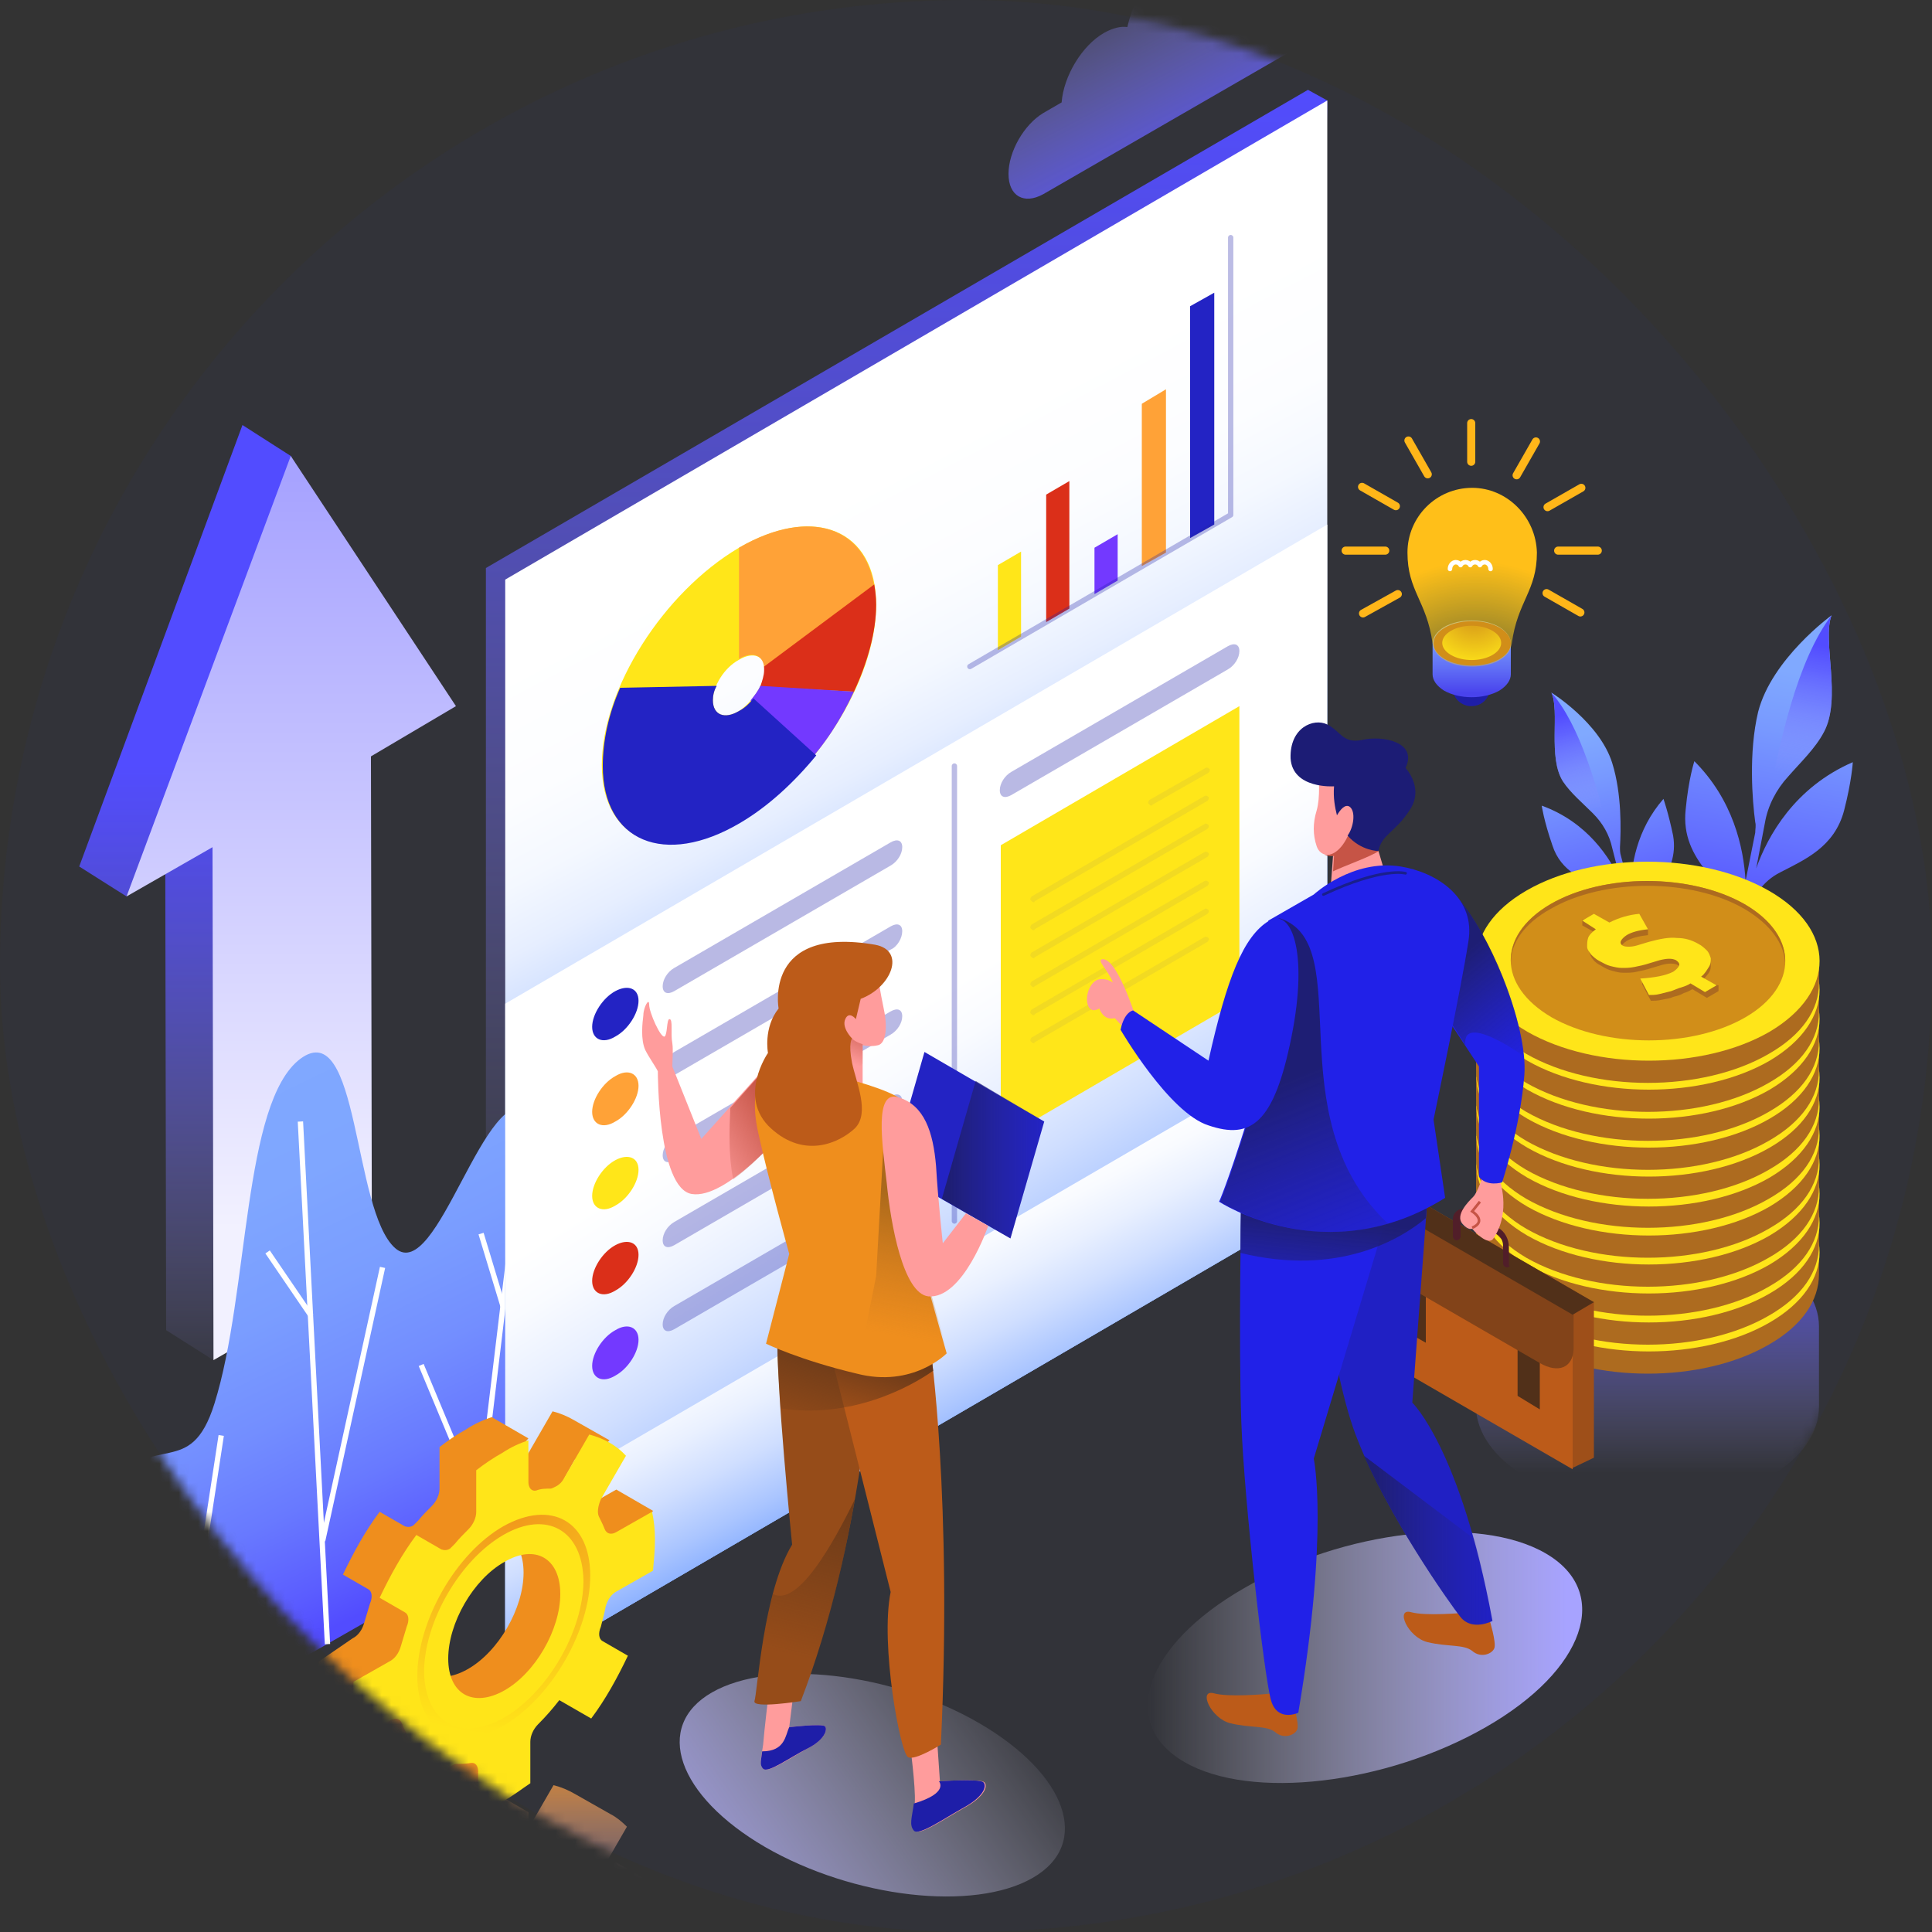 <svg width="200" height="200" viewBox="0 0 200 200" fill="none" xmlns="http://www.w3.org/2000/svg">
<rect x="0" y="0" width="200" height="200" fill="#333333" stroke="none"/>
<rect width="200" height="200" rx="100" fill="#1539AE" fill-opacity="0.05"/>
<mask id="mask0" mask-type="alpha" maskUnits="userSpaceOnUse" x="0" y="0" width="200" height="200">
<rect width="200" height="200" rx="100" fill="#1539AE"/>
</mask>
<g mask="url(#mask0)">
<path d="M191.8 78.9C185.8 81.5 183 86.5 181.8 89.9L182.7 85.2C183 83.4 183.9 81.7 185.1 80.4C186.4 78.9 187.9 77.5 188.8 75.8C190.7 72.3 188.6 66.3 189.6 63.7C189.6 63.7 183.4 68.2 182 73.7C181 77.9 181.4 82.9 181.7 85.1C181.8 85.5 181.7 85.8 181.7 86.2L180.7 91.2C180.5 87.7 179.4 82.8 175.4 78.8C175.4 78.8 174.8 80.6 174.5 83.8C173.9 89.2 178.8 91.7 180.1 94.6L177.8 106.6L178.6 106.8L180.9 94.9C181.3 92.9 182.5 91.2 184.3 90.3C186.8 89 189.9 87.7 190.9 83.9C191.7 80.8 191.8 78.9 191.8 78.9Z" fill="url(#paint0_linear)"/>
<path d="M182.7 85.2C183 83.4 183.9 81.7 185.1 80.4C186.4 78.9 187.9 77.5 188.8 75.8C190.7 72.3 188.6 66.3 189.6 63.7C186.1 68.3 184.1 76.8 182.7 85.2Z" fill="url(#paint1_linear)"/>
<path d="M159.6 83.4C164.3 85.1 166.7 88.8 167.8 91.3L166.9 87.8C166.6 86.4 165.9 85.2 164.9 84.2C163.8 83.1 162.6 82.1 161.8 80.9C160.2 78.4 161.5 73.6 160.6 71.7C160.6 71.7 165.6 74.8 166.9 79C167.9 82.2 167.8 86 167.7 87.7C167.7 88 167.7 88.3 167.8 88.6L168.8 92.4C168.8 89.7 169.4 85.9 172.2 82.7C172.2 82.7 172.7 84.1 173.2 86.5C173.9 90.6 170.3 92.8 169.5 95L171.8 104.1L171.2 104.3L168.9 95.3C168.5 93.8 167.5 92.6 166 92C164 91.1 161.6 90.3 160.7 87.5C159.8 84.9 159.6 83.4 159.6 83.4Z" fill="url(#paint2_linear)"/>
<path d="M166.9 87.8C166.6 86.4 165.9 85.2 164.9 84.2C163.8 83.1 162.6 82.1 161.8 80.9C160.2 78.4 161.5 73.6 160.6 71.7C163.5 75 165.4 81.4 166.9 87.8Z" fill="url(#paint3_linear)"/>
<path d="M188.3 139.6V137.3C188.3 134.7 186.5 132 183.1 130C176.1 126 164.9 126 158 130C154.5 132 152.8 134.7 152.8 137.3V139.6C152.8 139.7 152.8 139.8 152.8 139.9C152.8 140 152.8 140.1 152.8 140.3V142.6C152.8 142.7 152.8 142.8 152.8 142.9C152.8 143 152.8 143.1 152.8 143.3V145.6C152.8 148.2 154.6 150.9 158 152.9C165 156.9 176.2 156.9 183.1 152.9C186.6 150.9 188.3 148.3 188.3 145.6V143.3C188.3 143.2 188.3 143.1 188.3 143C188.3 142.9 188.3 142.8 188.3 142.6V140.3C188.3 140.2 188.3 140.1 188.3 140C188.3 139.8 188.3 139.7 188.3 139.6Z" fill="url(#paint4_linear)"/>
<path d="M188.3 129.6H187.8C187.1 127.8 185.5 126.1 183.1 124.7C176.1 120.7 164.9 120.7 158 124.7C155.6 126.1 154 127.8 153.3 129.6H152.8V131.9C152.8 134.5 154.6 137.2 158 139.2C165 143.2 176.2 143.2 183.1 139.2C186.6 137.2 188.3 134.6 188.3 131.9V129.6Z" fill="#AD6B1F"/>
<path d="M183.1 122.3C176.1 118.3 164.9 118.3 158 122.3C151.1 126.3 151.1 132.8 158.1 136.9C165.1 140.9 176.3 140.9 183.2 136.9C190.1 132.9 190.1 126.4 183.1 122.3Z" fill="#FFE519"/>
<path d="M180.6 123.8C175 120.6 166 120.6 160.5 123.8C155 127 155 132.2 160.6 135.5C166.2 138.7 175.2 138.7 180.7 135.5C186.2 132.2 186.2 127 180.6 123.8Z" fill="#D18E19"/>
<path d="M176.1 131.8C176.4 131.4 176.7 131.1 176.9 130.8C177.1 130.5 177.1 130.2 177.1 129.9C177.1 129.6 176.9 129.4 176.7 129.1C176.5 128.9 176.2 128.6 175.8 128.4C175.1 128 174.4 127.8 173.6 127.8C172.8 127.8 171.8 127.9 170.7 128.2L169.7 128.5C169.3 128.6 169 128.6 168.7 128.7C168.4 128.7 168.1 128.7 168 128.6C167.8 128.5 167.7 128.3 167.8 128.1C167.9 127.9 168.1 127.7 168.4 127.5C168.9 127.2 169.7 127 170.6 126.9V126.3L170.2 126.1L169.7 125.2C168.7 125.3 167.6 125.6 166.6 126.1L165 125.2L163.8 125.3V125.9L165.4 126.8C165 127.1 164.7 127.4 164.6 127.7C164.5 128 164.4 128.3 164.5 128.6C164.6 128.9 164.7 129.2 164.9 129.4C165.1 129.7 165.4 129.9 165.8 130.1C166.1 130.3 166.5 130.5 166.9 130.6C167.3 130.7 167.6 130.8 168.1 130.8C168.5 130.8 169 130.8 169.4 130.7C169.9 130.6 170.4 130.5 171 130.3L172 130C172.7 129.8 173.3 129.8 173.7 130C174 130.2 174.1 130.4 174 130.6C173.9 130.8 173.7 131 173.4 131.2C172.8 131.6 171.9 131.8 170.8 131.9L170 131.4V132L170.9 133.7C171.2 133.7 171.6 133.7 172 133.6C172.4 133.5 172.8 133.5 173.2 133.3C173.6 133.2 174 133.1 174.3 132.9C174.7 132.8 175 132.6 175.2 132.5L176.7 133.4L177.9 132.7V132.1L176.1 131.8Z" fill="#AD6B1F"/>
<path d="M160.5 124.3C166 121.1 175.1 121.1 180.6 124.3C183.3 125.9 184.7 127.9 184.8 129.9C184.9 127.7 183.5 125.5 180.6 123.8C175 120.6 166 120.6 160.5 123.8C157.6 125.5 156.3 127.7 156.4 129.9C156.4 127.8 157.8 125.8 160.5 124.3Z" fill="#AD6B1F"/>
<path d="M163.8 125.5L165 124.8L166.6 125.7C167.6 125.2 168.6 124.9 169.7 124.8L170.6 126.4C169.6 126.5 168.9 126.7 168.4 127C168.1 127.2 167.9 127.4 167.8 127.6C167.7 127.8 167.8 128 168 128.1C168.2 128.2 168.4 128.2 168.7 128.2C169 128.2 169.4 128.1 169.7 128L170.7 127.7C171.8 127.4 172.8 127.2 173.6 127.3C174.4 127.3 175.1 127.5 175.8 127.9C176.2 128.1 176.5 128.4 176.7 128.6C176.9 128.8 177 129.1 177.1 129.4C177.1 129.7 177.1 130 176.9 130.3C176.7 130.6 176.5 131 176.1 131.3L177.7 132.2L176.5 132.9L175 132C174.7 132.2 174.4 132.3 174.1 132.4C173.7 132.5 173.3 132.7 173 132.8C172.6 132.9 172.2 133 171.8 133.1C171.4 133.2 171.1 133.2 170.7 133.2L169.8 131.5C171.3 131.4 172.4 131.2 173.2 130.8C173.5 130.6 173.7 130.4 173.8 130.2C173.9 130 173.8 129.8 173.5 129.6C173.1 129.4 172.6 129.4 171.8 129.6L170.8 129.9C170.2 130.1 169.7 130.2 169.2 130.3C168.7 130.4 168.3 130.4 167.9 130.4C167.5 130.4 167.1 130.3 166.7 130.2C166.3 130.1 166 129.9 165.6 129.7C165.2 129.5 164.9 129.2 164.7 129C164.5 128.7 164.3 128.5 164.3 128.2C164.3 127.9 164.3 127.6 164.4 127.3C164.5 127 164.8 126.7 165.2 126.4L163.8 125.5Z" fill="#FFE519"/>
<path d="M188.3 126.6H187.8C187.1 124.8 185.5 123.1 183.1 121.7C176.1 117.7 164.9 117.7 158 121.7C155.6 123.1 154 124.8 153.3 126.6H152.8V128.9C152.8 131.5 154.6 134.2 158 136.2C165 140.2 176.2 140.2 183.1 136.2C186.6 134.2 188.3 131.6 188.3 128.9V126.6Z" fill="#AD6B1F"/>
<path d="M183.1 119.3C176.1 115.3 164.9 115.3 158 119.3C151.1 123.3 151.1 129.8 158.1 133.9C165.1 137.9 176.3 137.9 183.2 133.9C190.1 129.9 190.1 123.3 183.1 119.3Z" fill="#FFE519"/>
<path d="M180.6 120.8C175 117.6 166 117.6 160.5 120.8C155 124 155 129.2 160.6 132.5C166.2 135.7 175.2 135.7 180.7 132.5C186.2 129.2 186.2 124 180.6 120.8Z" fill="#D18E19"/>
<path d="M176.1 128.8C176.4 128.4 176.7 128.1 176.9 127.8C177.1 127.5 177.1 127.2 177.1 126.9C177.1 126.6 176.9 126.4 176.7 126.1C176.5 125.9 176.2 125.6 175.8 125.4C175.1 125 174.4 124.8 173.6 124.8C172.8 124.8 171.8 124.9 170.7 125.2L169.7 125.5C169.3 125.6 169 125.6 168.7 125.7C168.4 125.7 168.1 125.7 168 125.6C167.8 125.5 167.7 125.3 167.8 125.1C167.9 124.9 168.1 124.7 168.4 124.5C168.9 124.2 169.7 124 170.6 123.9V123.3L170.2 123.1L169.7 122.2C168.7 122.3 167.6 122.6 166.6 123.1L165 122.2L163.8 122.3V122.9L165.4 123.8C165 124.1 164.7 124.4 164.6 124.7C164.5 125 164.4 125.3 164.5 125.6C164.6 125.9 164.7 126.2 164.9 126.4C165.1 126.7 165.4 126.9 165.8 127.1C166.1 127.3 166.5 127.5 166.9 127.6C167.3 127.7 167.6 127.8 168.1 127.8C168.5 127.8 169 127.8 169.4 127.7C169.9 127.6 170.4 127.5 171 127.3L172 127C172.7 126.8 173.3 126.8 173.7 127C174 127.2 174.1 127.4 174 127.6C173.9 127.8 173.7 128 173.4 128.2C172.8 128.6 171.9 128.8 170.8 128.9L170 128.4V129L170.9 130.7C171.2 130.7 171.6 130.7 172 130.6C172.4 130.5 172.8 130.5 173.2 130.3C173.6 130.2 174 130.1 174.3 129.9C174.7 129.8 175 129.6 175.2 129.5L176.7 130.4L177.9 129.7V129.1L176.1 128.8Z" fill="#AD6B1F"/>
<path d="M160.5 121.2C166 118 175.1 118 180.6 121.2C183.3 122.8 184.7 124.8 184.8 126.8C184.9 124.6 183.5 122.4 180.6 120.7C175 117.5 166 117.5 160.5 120.7C157.6 122.4 156.3 124.6 156.4 126.8C156.4 124.8 157.8 122.8 160.5 121.2Z" fill="#AD6B1F"/>
<path d="M163.8 122.5L165 121.8L166.6 122.7C167.6 122.2 168.6 121.9 169.7 121.8L170.6 123.4C169.6 123.5 168.9 123.7 168.4 124C168.1 124.2 167.9 124.4 167.8 124.6C167.7 124.8 167.8 125 168 125.1C168.2 125.2 168.4 125.2 168.7 125.2C169 125.2 169.4 125.1 169.7 125L170.7 124.7C171.8 124.4 172.8 124.2 173.6 124.3C174.4 124.3 175.1 124.5 175.8 124.9C176.2 125.1 176.5 125.4 176.7 125.6C176.9 125.8 177 126.1 177.1 126.4C177.1 126.7 177.1 127 176.9 127.3C176.7 127.6 176.5 128 176.1 128.3L177.7 129.2L176.5 129.9L175 129C174.7 129.2 174.4 129.3 174.1 129.4C173.7 129.5 173.3 129.7 173 129.8C172.6 129.9 172.2 130 171.8 130.1C171.4 130.2 171.1 130.2 170.7 130.2L169.8 128.5C171.3 128.4 172.4 128.2 173.2 127.8C173.5 127.6 173.7 127.4 173.8 127.2C173.9 127 173.8 126.8 173.5 126.6C173.1 126.4 172.6 126.4 171.8 126.6L170.8 126.9C170.2 127.1 169.7 127.2 169.2 127.3C168.7 127.4 168.3 127.4 167.9 127.4C167.5 127.4 167.1 127.3 166.7 127.2C166.3 127.1 166 126.9 165.6 126.7C165.2 126.5 164.9 126.2 164.7 126C164.5 125.7 164.3 125.5 164.3 125.2C164.3 124.9 164.3 124.6 164.4 124.3C164.5 124 164.8 123.7 165.2 123.4L163.8 122.5Z" fill="#FFE519"/>
<path d="M188.3 123.6H187.8C187.1 121.8 185.5 120.1 183.1 118.7C176.1 114.7 164.9 114.7 158 118.7C155.6 120.1 154 121.8 153.3 123.6H152.8V125.9C152.8 128.5 154.6 131.2 158 133.2C165 137.2 176.2 137.2 183.1 133.2C186.6 131.2 188.3 128.6 188.3 125.9V123.6Z" fill="#AD6B1F"/>
<path d="M183.1 116.3C176.1 112.3 164.9 112.3 158 116.3C151.1 120.3 151.1 126.8 158.1 130.9C165.1 134.9 176.3 134.9 183.2 130.9C190.1 126.8 190.1 120.3 183.1 116.3Z" fill="#FFE519"/>
<path d="M180.6 117.8C175 114.6 166 114.6 160.5 117.8C155 121 155 126.2 160.6 129.5C166.2 132.7 175.2 132.7 180.7 129.5C186.2 126.2 186.2 121 180.6 117.8Z" fill="#D18E19"/>
<path d="M176.1 125.8C176.4 125.4 176.7 125.1 176.9 124.8C177.1 124.5 177.1 124.2 177.1 123.9C177.1 123.6 176.9 123.4 176.7 123.1C176.5 122.9 176.2 122.6 175.8 122.4C175.1 122 174.4 121.8 173.6 121.8C172.8 121.8 171.8 121.9 170.7 122.2L169.7 122.5C169.3 122.6 169 122.6 168.7 122.7C168.4 122.7 168.1 122.7 168 122.6C167.8 122.5 167.7 122.3 167.8 122.1C167.9 121.9 168.1 121.7 168.4 121.5C168.9 121.2 169.7 121 170.6 120.9V120.3L170.2 120.1L169.7 119.2C168.7 119.3 167.6 119.6 166.6 120.1L165 119.2L163.8 119.3V119.9L165.4 120.8C165 121.1 164.7 121.4 164.6 121.7C164.5 122 164.4 122.3 164.5 122.6C164.6 122.9 164.7 123.2 164.9 123.4C165.1 123.7 165.4 123.9 165.8 124.1C166.1 124.3 166.5 124.5 166.9 124.6C167.3 124.7 167.6 124.8 168.1 124.8C168.5 124.8 169 124.8 169.4 124.7C169.9 124.6 170.4 124.5 171 124.3L172 124C172.7 123.8 173.3 123.8 173.7 124C174 124.2 174.1 124.4 174 124.6C173.9 124.8 173.7 125 173.4 125.2C172.8 125.6 171.9 125.8 170.8 125.9L170 125.4V126L170.9 127.7C171.2 127.7 171.6 127.7 172 127.6C172.4 127.5 172.8 127.5 173.2 127.3C173.6 127.2 174 127.1 174.3 126.9C174.7 126.8 175 126.6 175.2 126.5L176.7 127.4L177.9 126.7V126.1L176.1 125.8Z" fill="#AD6B1F"/>
<path d="M160.5 118.2C166 115 175.1 115 180.6 118.2C183.3 119.8 184.7 121.8 184.8 123.8C184.9 121.6 183.5 119.4 180.6 117.7C175 114.5 166 114.5 160.5 117.7C157.6 119.4 156.3 121.6 156.4 123.8C156.4 121.8 157.8 119.8 160.5 118.2Z" fill="#AD6B1F"/>
<path d="M163.8 119.4L165 118.7L166.6 119.6C167.6 119.1 168.6 118.8 169.7 118.7L170.6 120.3C169.6 120.4 168.9 120.6 168.4 120.9C168.1 121.1 167.9 121.3 167.8 121.5C167.7 121.7 167.8 121.9 168 122C168.2 122.1 168.4 122.1 168.7 122.1C169 122.1 169.4 122 169.7 121.9L170.7 121.6C171.8 121.3 172.8 121.1 173.6 121.2C174.4 121.2 175.1 121.4 175.8 121.8C176.2 122 176.5 122.3 176.7 122.5C176.9 122.7 177 123 177.1 123.3C177.1 123.6 177.1 123.9 176.9 124.2C176.7 124.5 176.5 124.9 176.1 125.2L177.7 126.1L176.5 126.8L175 125.9C174.7 126.1 174.4 126.2 174.1 126.3C173.7 126.4 173.3 126.6 173 126.7C172.6 126.8 172.2 126.9 171.8 127C171.4 127.1 171.1 127.1 170.7 127.1L169.8 125.4C171.3 125.3 172.4 125.1 173.2 124.7C173.5 124.5 173.7 124.3 173.8 124.1C173.9 123.9 173.8 123.7 173.5 123.5C173.1 123.3 172.6 123.3 171.8 123.5L170.8 123.8C170.2 124 169.7 124.1 169.2 124.2C168.7 124.3 168.3 124.3 167.9 124.3C167.5 124.3 167.1 124.2 166.7 124.1C166.3 124 166 123.8 165.6 123.6C165.2 123.4 164.9 123.1 164.7 122.9C164.5 122.6 164.3 122.4 164.3 122.1C164.3 121.8 164.3 121.5 164.4 121.2C164.5 120.9 164.8 120.6 165.2 120.3L163.8 119.4Z" fill="#FFE519"/>
<path d="M188.3 120.6H187.8C187.1 118.8 185.5 117.1 183.1 115.7C176.1 111.7 164.9 111.7 158 115.7C155.6 117.1 154 118.8 153.3 120.6H152.8V122.9C152.8 125.5 154.6 128.2 158 130.2C165 134.2 176.2 134.2 183.1 130.2C186.6 128.2 188.3 125.6 188.3 122.9V120.6Z" fill="#AD6B1F"/>
<path d="M183.1 113.3C176.1 109.3 164.9 109.3 158 113.3C151.1 117.3 151.1 123.8 158.1 127.9C165.1 131.9 176.3 131.9 183.2 127.9C190.1 123.8 190.1 117.3 183.1 113.3Z" fill="#FFE519"/>
<path d="M180.6 114.7C175 111.5 166 111.5 160.5 114.7C155 117.9 155 123.1 160.6 126.4C166.2 129.6 175.2 129.6 180.7 126.4C186.2 123.2 186.2 118 180.6 114.7Z" fill="#D18E19"/>
<path d="M176.1 122.8C176.4 122.4 176.7 122.1 176.9 121.8C177.1 121.5 177.1 121.2 177.1 120.9C177.1 120.6 176.9 120.4 176.7 120.1C176.5 119.9 176.2 119.6 175.8 119.4C175.1 119 174.4 118.8 173.6 118.8C172.8 118.8 171.8 118.9 170.7 119.2L169.7 119.5C169.3 119.6 169 119.6 168.7 119.7C168.4 119.7 168.1 119.7 168 119.6C167.8 119.5 167.7 119.3 167.8 119.1C167.9 118.9 168.1 118.7 168.4 118.5C168.9 118.2 169.7 118 170.6 117.9V117.3L170.2 117.1L169.7 116.2C168.7 116.3 167.6 116.6 166.6 117.1L165 116.2L163.8 116.3V116.9L165.4 117.8C165 118.1 164.7 118.4 164.6 118.7C164.5 119 164.4 119.3 164.5 119.6C164.6 119.9 164.7 120.2 164.9 120.4C165.1 120.7 165.4 120.9 165.8 121.1C166.1 121.3 166.5 121.5 166.9 121.6C167.3 121.7 167.6 121.8 168.1 121.8C168.5 121.8 169 121.8 169.4 121.7C169.9 121.6 170.4 121.5 171 121.3L172 121C172.7 120.8 173.3 120.8 173.7 121C174 121.2 174.1 121.4 174 121.6C173.9 121.8 173.7 122 173.4 122.2C172.8 122.6 171.9 122.8 170.8 122.9L170 122.4V123L170.9 124.7C171.2 124.7 171.6 124.7 172 124.6C172.4 124.5 172.8 124.5 173.2 124.3C173.6 124.2 174 124.1 174.3 123.9C174.7 123.8 175 123.6 175.2 123.5L176.7 124.4L177.9 123.7V123.1L176.1 122.8Z" fill="#AD6B1F"/>
<path d="M160.5 115.2C166 112 175.1 112 180.6 115.2C183.3 116.8 184.7 118.8 184.8 120.8C184.9 118.6 183.5 116.4 180.6 114.7C175 111.5 166 111.5 160.5 114.7C157.6 116.4 156.3 118.6 156.4 120.8C156.4 118.8 157.8 116.8 160.5 115.2Z" fill="#AD6B1F"/>
<path d="M163.8 116.4L165 115.7L166.6 116.6C167.6 116.1 168.6 115.8 169.7 115.7L170.6 117.3C169.6 117.4 168.9 117.6 168.4 117.9C168.1 118.1 167.9 118.3 167.8 118.5C167.7 118.7 167.8 118.9 168 119C168.2 119.1 168.4 119.1 168.7 119.1C169 119.1 169.4 119 169.7 118.9L170.7 118.6C171.8 118.3 172.8 118.1 173.6 118.2C174.4 118.2 175.1 118.4 175.8 118.8C176.2 119 176.5 119.3 176.7 119.5C176.9 119.7 177 120 177.1 120.3C177.1 120.6 177.1 120.9 176.9 121.2C176.7 121.5 176.5 121.9 176.1 122.2L177.7 123.1L176.5 123.8L175 122.9C174.7 123.1 174.4 123.2 174.1 123.3C173.7 123.4 173.3 123.6 173 123.7C172.6 123.8 172.2 123.9 171.8 124C171.4 124.1 171.1 124.1 170.7 124.1L169.8 122.4C171.3 122.3 172.4 122.1 173.2 121.7C173.5 121.5 173.7 121.3 173.8 121.1C173.9 120.9 173.8 120.7 173.5 120.5C173.1 120.3 172.6 120.3 171.8 120.5L170.8 120.8C170.2 121 169.7 121.1 169.2 121.2C168.7 121.3 168.3 121.3 167.9 121.3C167.5 121.3 167.1 121.2 166.7 121.1C166.3 121 166 120.8 165.6 120.6C165.2 120.4 164.9 120.1 164.7 119.9C164.5 119.6 164.3 119.4 164.3 119.1C164.3 118.8 164.3 118.5 164.4 118.2C164.5 117.9 164.8 117.6 165.2 117.3L163.8 116.4Z" fill="#FFE519"/>
<path d="M188.3 117.6H187.8C187.1 115.8 185.5 114.1 183.1 112.7C176.1 108.7 164.9 108.7 158 112.7C155.6 114.1 154 115.8 153.3 117.6H152.8V119.9C152.8 122.5 154.6 125.2 158 127.2C165 131.2 176.2 131.2 183.1 127.2C186.6 125.2 188.3 122.6 188.3 119.9V117.6Z" fill="#AD6B1F"/>
<path d="M183.1 110.3C176.1 106.3 164.9 106.3 158 110.3C151.1 114.3 151.1 120.8 158.1 124.9C165.1 128.9 176.3 128.9 183.2 124.9C190.1 120.8 190.1 114.3 183.1 110.3Z" fill="#FFE519"/>
<path d="M180.6 111.7C175 108.5 166 108.5 160.5 111.7C155 114.9 155 120.1 160.6 123.4C166.2 126.6 175.2 126.6 180.7 123.4C186.2 120.2 186.2 114.9 180.6 111.7Z" fill="#D18E19"/>
<path d="M176.1 119.8C176.4 119.4 176.7 119.1 176.9 118.8C177.1 118.5 177.1 118.2 177.1 117.9C177.1 117.6 176.9 117.4 176.7 117.1C176.5 116.9 176.2 116.6 175.8 116.4C175.1 116 174.4 115.8 173.6 115.8C172.8 115.8 171.8 115.9 170.7 116.2L169.7 116.5C169.3 116.6 169 116.6 168.7 116.7C168.4 116.7 168.1 116.7 168 116.6C167.8 116.5 167.7 116.3 167.8 116.1C167.9 115.9 168.1 115.7 168.4 115.5C168.9 115.2 169.7 115 170.6 114.9V114.3L170.2 114.1L169.7 113.2C168.7 113.3 167.6 113.6 166.6 114.1L165 113.2L163.8 113.3V113.9L165.4 114.8C165 115.1 164.7 115.4 164.6 115.7C164.5 116 164.4 116.3 164.5 116.6C164.6 116.9 164.7 117.2 164.9 117.4C165.1 117.7 165.4 117.9 165.8 118.1C166.1 118.3 166.5 118.5 166.9 118.6C167.3 118.7 167.6 118.8 168.1 118.8C168.5 118.8 169 118.8 169.4 118.7C169.9 118.6 170.4 118.5 171 118.3L172 118C172.7 117.8 173.3 117.8 173.7 118C174 118.2 174.1 118.4 174 118.6C173.9 118.8 173.7 119 173.4 119.2C172.8 119.6 171.9 119.8 170.8 119.9L170 119.4V120L170.9 121.7C171.2 121.7 171.6 121.7 172 121.6C172.4 121.5 172.8 121.5 173.2 121.3C173.6 121.2 174 121.1 174.3 120.9C174.7 120.8 175 120.6 175.2 120.5L176.7 121.4L177.9 120.7V120.1L176.1 119.8Z" fill="#AD6B1F"/>
<path d="M160.5 112.2C166 109 175.1 109 180.6 112.2C183.3 113.8 184.7 115.8 184.8 117.8C184.9 115.6 183.5 113.4 180.6 111.7C175 108.5 166 108.5 160.5 111.7C157.6 113.4 156.3 115.6 156.4 117.8C156.4 115.7 157.8 113.7 160.5 112.2Z" fill="#AD6B1F"/>
<path d="M163.8 113.4L165 112.7L166.6 113.6C167.6 113.1 168.6 112.8 169.7 112.7L170.6 114.3C169.6 114.4 168.9 114.6 168.4 114.9C168.1 115.1 167.9 115.3 167.8 115.5C167.7 115.7 167.8 115.9 168 116C168.2 116.1 168.4 116.1 168.7 116.1C169 116.1 169.4 116 169.7 115.9L170.7 115.6C171.8 115.3 172.8 115.1 173.6 115.2C174.4 115.2 175.1 115.4 175.8 115.8C176.2 116 176.5 116.3 176.7 116.5C176.9 116.7 177 117 177.1 117.3C177.1 117.6 177.1 117.9 176.9 118.2C176.7 118.5 176.5 118.9 176.1 119.2L177.7 120.1L176.5 120.8L175 119.9C174.7 120.1 174.4 120.2 174.1 120.3C173.7 120.4 173.3 120.6 173 120.7C172.6 120.8 172.2 120.9 171.8 121C171.4 121.1 171.1 121.1 170.7 121.1L169.8 119.4C171.3 119.3 172.4 119.1 173.2 118.7C173.5 118.5 173.7 118.3 173.8 118.1C173.9 117.9 173.8 117.7 173.5 117.5C173.1 117.3 172.6 117.3 171.8 117.5L170.8 117.8C170.2 118 169.7 118.1 169.2 118.2C168.7 118.3 168.3 118.3 167.9 118.3C167.5 118.3 167.1 118.2 166.7 118.1C166.3 118 166 117.8 165.6 117.6C165.2 117.4 164.9 117.1 164.7 116.9C164.5 116.6 164.3 116.4 164.3 116.1C164.3 115.8 164.3 115.5 164.4 115.2C164.5 114.9 164.8 114.6 165.2 114.3L163.8 113.4Z" fill="#FFE519"/>
<path d="M188.3 114.5H187.8C187.1 112.7 185.5 111 183.1 109.6C176.1 105.6 164.9 105.6 158 109.6C155.6 111 154 112.7 153.3 114.5H152.8V116.8C152.8 119.4 154.6 122.1 158 124.1C165 128.1 176.2 128.1 183.1 124.1C186.6 122.1 188.3 119.5 188.3 116.8V114.5Z" fill="#AD6B1F"/>
<path d="M183.1 107.3C176.1 103.3 164.9 103.3 158 107.3C151.1 111.3 151.1 117.8 158.1 121.9C165.1 125.9 176.3 125.9 183.2 121.9C190.1 117.8 190.1 111.3 183.1 107.3Z" fill="#FFE519"/>
<path d="M180.6 108.7C175 105.5 166 105.5 160.5 108.7C155 111.9 155 117.1 160.6 120.4C166.2 123.6 175.2 123.6 180.7 120.4C186.2 117.2 186.2 111.9 180.6 108.7Z" fill="#D18E19"/>
<path d="M176.1 116.7C176.4 116.3 176.7 116 176.9 115.7C177.1 115.4 177.1 115.1 177.1 114.8C177.1 114.5 176.9 114.3 176.7 114C176.5 113.8 176.2 113.5 175.8 113.3C175.1 112.9 174.4 112.7 173.6 112.7C172.8 112.7 171.8 112.8 170.7 113.1L169.7 113.4C169.3 113.5 169 113.5 168.7 113.6C168.4 113.6 168.1 113.6 168 113.5C167.8 113.4 167.7 113.2 167.8 113C167.9 112.8 168.1 112.6 168.4 112.4C168.9 112.1 169.7 111.9 170.6 111.8V111.2L170.2 111L169.7 110.1C168.7 110.2 167.6 110.5 166.6 111L165 110.1L163.8 110.2V110.8L165.4 111.7C165 112 164.7 112.3 164.6 112.6C164.5 112.9 164.4 113.2 164.5 113.5C164.6 113.8 164.7 114.1 164.9 114.3C165.1 114.6 165.4 114.8 165.8 115C166.1 115.2 166.5 115.4 166.9 115.5C167.3 115.6 167.6 115.7 168.1 115.7C168.5 115.7 169 115.7 169.4 115.6C169.9 115.5 170.4 115.4 171 115.2L172 114.9C172.7 114.7 173.3 114.7 173.7 114.9C174 115.1 174.1 115.3 174 115.5C173.9 115.7 173.7 115.9 173.4 116.1C172.8 116.5 171.9 116.7 170.8 116.8L170 116.3V116.9L170.9 118.6C171.2 118.6 171.6 118.6 172 118.5C172.4 118.4 172.8 118.4 173.2 118.2C173.6 118.1 174 118 174.3 117.8C174.7 117.7 175 117.5 175.2 117.4L176.7 118.3L177.9 117.6V117L176.1 116.7Z" fill="#AD6B1F"/>
<path d="M160.5 109.2C166 106 175.1 106 180.6 109.2C183.3 110.8 184.7 112.8 184.8 114.8C184.9 112.6 183.5 110.4 180.6 108.7C175 105.5 166 105.5 160.5 108.7C157.6 110.4 156.3 112.6 156.4 114.8C156.4 112.7 157.8 110.7 160.5 109.2Z" fill="#AD6B1F"/>
<path d="M163.8 110.4L165 109.7L166.6 110.6C167.6 110.1 168.6 109.8 169.7 109.7L170.6 111.3C169.6 111.4 168.9 111.6 168.4 111.9C168.1 112.1 167.9 112.3 167.8 112.5C167.7 112.7 167.8 112.9 168 113C168.2 113.1 168.4 113.1 168.7 113.1C169 113.1 169.4 113 169.7 112.9L170.7 112.6C171.8 112.3 172.8 112.1 173.6 112.2C174.4 112.2 175.1 112.4 175.8 112.8C176.2 113 176.5 113.3 176.7 113.5C176.9 113.7 177 114 177.1 114.3C177.1 114.6 177.1 114.9 176.9 115.2C176.7 115.5 176.5 115.9 176.1 116.2L177.7 117.1L176.5 117.8L175 116.9C174.7 117.1 174.4 117.2 174.1 117.3C173.7 117.4 173.3 117.6 173 117.7C172.6 117.8 172.2 117.9 171.8 118C171.4 118.1 171.1 118.1 170.7 118.1L169.8 116.4C171.3 116.3 172.4 116.1 173.2 115.7C173.5 115.5 173.7 115.3 173.8 115.1C173.9 114.9 173.8 114.7 173.5 114.5C173.1 114.3 172.6 114.3 171.8 114.5L170.8 114.8C170.2 115 169.7 115.1 169.2 115.2C168.7 115.3 168.3 115.3 167.9 115.3C167.5 115.3 167.1 115.2 166.7 115.1C166.3 115 166 114.8 165.6 114.6C165.2 114.4 164.9 114.1 164.7 113.9C164.5 113.6 164.3 113.4 164.3 113.1C164.3 112.8 164.3 112.5 164.4 112.2C164.5 111.9 164.8 111.6 165.2 111.3L163.8 110.4Z" fill="#FFE519"/>
<path d="M188.3 111.5H187.8C187.1 109.7 185.5 108 183.1 106.6C176.1 102.6 164.9 102.6 158 106.6C155.6 108 154 109.7 153.3 111.5H152.8V113.8C152.8 116.4 154.6 119.1 158 121.1C165 125.1 176.2 125.1 183.1 121.1C186.6 119.1 188.3 116.5 188.3 113.8V111.5Z" fill="#AD6B1F"/>
<path d="M183.1 104.2C176.1 100.2 164.9 100.2 158 104.2C151.1 108.2 151.1 114.7 158.1 118.8C165.1 122.8 176.3 122.8 183.2 118.8C190.1 114.8 190.1 108.3 183.1 104.2Z" fill="#FFE519"/>
<path d="M180.6 105.7C175 102.5 166 102.5 160.5 105.7C155 108.9 155 114.1 160.6 117.4C166.2 120.6 175.2 120.6 180.7 117.4C186.2 114.1 186.2 108.9 180.6 105.7Z" fill="#D18E19"/>
<path d="M176.1 113.7C176.4 113.3 176.7 113 176.9 112.7C177.1 112.4 177.1 112.1 177.1 111.8C177.1 111.5 176.9 111.3 176.7 111C176.5 110.8 176.2 110.5 175.8 110.3C175.1 109.9 174.4 109.7 173.6 109.7C172.8 109.7 171.8 109.8 170.7 110.1L169.7 110.4C169.3 110.5 169 110.5 168.7 110.6C168.4 110.6 168.1 110.6 168 110.5C167.8 110.4 167.7 110.2 167.8 110C167.9 109.8 168.1 109.6 168.4 109.4C168.9 109.1 169.7 108.9 170.6 108.8V108.2L170.2 108L169.7 107.1C168.7 107.2 167.6 107.5 166.6 108L165 107.1L163.8 107.2V107.8L165.4 108.7C165 109 164.7 109.3 164.6 109.6C164.5 109.9 164.4 110.2 164.5 110.5C164.6 110.8 164.7 111.1 164.9 111.3C165.1 111.6 165.4 111.8 165.8 112C166.1 112.2 166.5 112.4 166.9 112.5C167.3 112.6 167.6 112.7 168.1 112.7C168.5 112.7 169 112.7 169.4 112.6C169.9 112.5 170.4 112.4 171 112.2L172 111.9C172.7 111.7 173.3 111.7 173.7 111.9C174 112.1 174.1 112.3 174 112.5C173.9 112.7 173.7 112.9 173.4 113.1C172.8 113.5 171.9 113.7 170.8 113.8L170 113.3V113.9L170.9 115.6C171.2 115.6 171.6 115.6 172 115.5C172.4 115.4 172.8 115.4 173.2 115.2C173.6 115.1 174 115 174.3 114.8C174.7 114.7 175 114.5 175.2 114.4L176.7 115.3L177.9 114.6V114L176.1 113.7Z" fill="#AD6B1F"/>
<path d="M160.5 106.2C166 103 175.1 103 180.6 106.2C183.3 107.8 184.7 109.8 184.8 111.8C184.9 109.6 183.5 107.4 180.6 105.7C175 102.5 166 102.5 160.5 105.7C157.6 107.4 156.3 109.6 156.4 111.8C156.4 109.7 157.8 107.7 160.5 106.2Z" fill="#AD6B1F"/>
<path d="M163.8 107.4L165 106.7L166.6 107.6C167.6 107.1 168.6 106.8 169.7 106.7L170.6 108.3C169.6 108.4 168.9 108.6 168.4 108.9C168.1 109.1 167.9 109.3 167.8 109.5C167.7 109.7 167.8 109.9 168 110C168.2 110.1 168.4 110.1 168.7 110.1C169 110.1 169.4 110 169.7 109.9L170.7 109.6C171.8 109.3 172.8 109.1 173.6 109.2C174.4 109.2 175.1 109.4 175.8 109.8C176.2 110 176.5 110.3 176.7 110.5C176.9 110.7 177 111 177.1 111.3C177.1 111.6 177.1 111.9 176.9 112.2C176.7 112.5 176.5 112.9 176.1 113.2L177.7 114.1L176.5 114.8L175 113.9C174.7 114.1 174.4 114.2 174.1 114.3C173.7 114.4 173.3 114.6 173 114.7C172.6 114.8 172.2 114.9 171.8 115C171.4 115.1 171.1 115.1 170.7 115.1L169.8 113.4C171.3 113.3 172.4 113.1 173.2 112.7C173.5 112.5 173.7 112.3 173.8 112.1C173.9 111.9 173.8 111.7 173.5 111.5C173.1 111.3 172.6 111.3 171.8 111.5L170.8 111.8C170.2 112 169.7 112.1 169.2 112.2C168.7 112.3 168.3 112.3 167.9 112.3C167.5 112.3 167.1 112.2 166.7 112.1C166.3 112 166 111.8 165.6 111.6C165.2 111.4 164.9 111.1 164.7 110.9C164.5 110.6 164.3 110.4 164.3 110.1C164.3 109.8 164.3 109.5 164.4 109.2C164.5 108.9 164.8 108.6 165.2 108.3L163.8 107.4Z" fill="#FFE519"/>
<path d="M188.3 108.5H187.8C187.1 106.7 185.5 105 183.1 103.6C176.1 99.6 164.9 99.6 158 103.6C155.6 105 154 106.7 153.3 108.5H152.8V110.8C152.8 113.4 154.6 116.1 158 118.1C165 122.1 176.2 122.1 183.1 118.1C186.6 116.1 188.3 113.5 188.3 110.8V108.5Z" fill="#AD6B1F"/>
<path d="M183.1 101.2C176.1 97.2 164.9 97.2 158 101.2C151.1 105.2 151.1 111.7 158.1 115.8C165.1 119.8 176.3 119.8 183.2 115.8C190.1 111.8 190.1 105.2 183.1 101.2Z" fill="#FFE519"/>
<path d="M180.6 102.7C175 99.5 166 99.5 160.5 102.7C155 105.9 155 111.1 160.6 114.4C166.2 117.6 175.2 117.6 180.7 114.4C186.2 111.1 186.2 105.9 180.6 102.7Z" fill="#D18E19"/>
<path d="M176.1 110.7C176.4 110.3 176.7 110 176.9 109.7C177.1 109.4 177.1 109.1 177.1 108.8C177.1 108.5 176.9 108.3 176.7 108C176.5 107.8 176.2 107.5 175.8 107.3C175.1 106.9 174.4 106.7 173.6 106.7C172.8 106.7 171.8 106.8 170.7 107.1L169.7 107.4C169.3 107.5 169 107.5 168.7 107.6C168.4 107.6 168.1 107.6 168 107.5C167.8 107.4 167.7 107.2 167.8 107C167.9 106.8 168.1 106.6 168.4 106.4C168.9 106.1 169.7 105.9 170.6 105.8V105.2L170.2 105L169.7 104.1C168.7 104.2 167.6 104.5 166.6 105L165 104.1L163.8 104.2V104.8L165.4 105.7C165 106 164.7 106.3 164.6 106.6C164.5 106.9 164.4 107.2 164.5 107.5C164.6 107.8 164.7 108.1 164.9 108.3C165.1 108.6 165.4 108.8 165.8 109C166.1 109.2 166.5 109.4 166.9 109.5C167.3 109.6 167.6 109.7 168.1 109.7C168.5 109.7 169 109.7 169.4 109.6C169.9 109.5 170.4 109.4 171 109.2L172 108.9C172.7 108.7 173.3 108.7 173.7 108.9C174 109.1 174.1 109.3 174 109.5C173.9 109.7 173.7 109.9 173.4 110.1C172.8 110.5 171.9 110.7 170.8 110.8L170 110.3V110.9L170.9 112.6C171.2 112.6 171.6 112.6 172 112.5C172.4 112.4 172.8 112.4 173.2 112.2C173.6 112.1 174 112 174.3 111.8C174.7 111.7 175 111.5 175.2 111.4L176.7 112.3L177.9 111.6V111L176.1 110.7Z" fill="#AD6B1F"/>
<path d="M160.5 103.1C166 99.9 175.1 99.9 180.6 103.1C183.3 104.7 184.7 106.7 184.8 108.7C184.9 106.5 183.5 104.3 180.6 102.6C175 99.4 166 99.4 160.5 102.6C157.6 104.3 156.3 106.5 156.4 108.7C156.4 106.7 157.8 104.7 160.5 103.1Z" fill="#AD6B1F"/>
<path d="M163.8 104.4L165 103.7L166.6 104.6C167.6 104.1 168.6 103.8 169.7 103.7L170.6 105.3C169.6 105.4 168.9 105.6 168.4 105.9C168.1 106.1 167.9 106.3 167.8 106.5C167.7 106.7 167.8 106.9 168 107C168.2 107.1 168.4 107.1 168.7 107.1C169 107.1 169.4 107 169.7 106.9L170.7 106.6C171.8 106.3 172.8 106.1 173.6 106.2C174.4 106.2 175.1 106.4 175.8 106.8C176.2 107 176.5 107.3 176.7 107.5C176.9 107.7 177 108 177.1 108.3C177.1 108.6 177.1 108.9 176.9 109.2C176.7 109.5 176.5 109.9 176.1 110.2L177.7 111.1L176.5 111.8L175 110.9C174.7 111.1 174.4 111.2 174.1 111.3C173.7 111.4 173.3 111.6 173 111.7C172.6 111.8 172.2 111.9 171.8 112C171.4 112.1 171.1 112.1 170.7 112.1L169.8 110.4C171.3 110.3 172.4 110.1 173.2 109.7C173.5 109.5 173.7 109.3 173.8 109.1C173.9 108.9 173.8 108.7 173.5 108.5C173.1 108.3 172.6 108.3 171.8 108.5L170.8 108.8C170.2 109 169.7 109.1 169.2 109.2C168.7 109.3 168.3 109.3 167.9 109.3C167.5 109.3 167.1 109.2 166.7 109.1C166.3 109 166 108.8 165.6 108.6C165.2 108.4 164.9 108.1 164.7 107.9C164.5 107.6 164.3 107.4 164.3 107.1C164.3 106.8 164.3 106.5 164.4 106.2C164.5 105.9 164.8 105.6 165.2 105.3L163.8 104.4Z" fill="#FFE519"/>
<path d="M188.3 105.5H187.8C187.1 103.7 185.5 102 183.1 100.6C176.1 96.6 164.9 96.6 158 100.6C155.6 102 154 103.7 153.3 105.5H152.8V107.8C152.8 110.4 154.6 113.1 158 115.1C165 119.1 176.2 119.1 183.1 115.1C186.6 113.1 188.3 110.5 188.3 107.8V105.5Z" fill="#AD6B1F"/>
<path d="M183.1 98.2C176.1 94.2 164.9 94.2 158 98.2C151.1 102.2 151.1 108.7 158.1 112.8C165.1 116.8 176.3 116.8 183.2 112.8C190.1 108.7 190.1 102.2 183.1 98.2Z" fill="#FFE519"/>
<path d="M180.6 99.7C175 96.5 166 96.5 160.5 99.7C155 102.9 155 108.1 160.6 111.4C166.2 114.6 175.2 114.6 180.7 111.4C186.2 108.1 186.2 102.9 180.6 99.7Z" fill="#D18E19"/>
<path d="M176.1 107.7C176.4 107.3 176.7 107 176.9 106.7C177.1 106.4 177.1 106.1 177.1 105.8C177.1 105.5 176.9 105.3 176.7 105C176.5 104.8 176.2 104.5 175.8 104.3C175.1 103.9 174.4 103.7 173.6 103.7C172.8 103.7 171.8 103.8 170.7 104.1L169.7 104.4C169.3 104.5 169 104.5 168.7 104.6C168.4 104.6 168.1 104.6 168 104.5C167.8 104.4 167.7 104.2 167.8 104C167.9 103.8 168.1 103.6 168.4 103.4C168.9 103.1 169.7 102.9 170.6 102.8V102.2L170.2 102L169.7 101.1C168.7 101.2 167.6 101.5 166.6 102L165 101.1L163.8 101.2V101.8L165.4 102.7C165 103 164.7 103.3 164.6 103.6C164.5 103.9 164.4 104.2 164.5 104.5C164.6 104.8 164.7 105.1 164.9 105.3C165.1 105.6 165.4 105.8 165.8 106C166.1 106.2 166.5 106.4 166.9 106.5C167.3 106.6 167.6 106.7 168.1 106.7C168.5 106.7 169 106.7 169.4 106.6C169.9 106.5 170.4 106.4 171 106.2L172 105.9C172.7 105.7 173.3 105.7 173.7 105.9C174 106.1 174.1 106.3 174 106.5C173.9 106.7 173.7 106.9 173.4 107.1C172.8 107.5 171.9 107.7 170.8 107.8L170 107.3V107.9L170.9 109.6C171.2 109.6 171.6 109.6 172 109.5C172.4 109.4 172.8 109.4 173.2 109.2C173.6 109.1 174 109 174.3 108.8C174.7 108.7 175 108.5 175.2 108.4L176.7 109.3L177.9 108.6V108L176.1 107.7Z" fill="#AD6B1F"/>
<path d="M160.5 100.1C166 96.9 175.1 96.9 180.6 100.1C183.3 101.7 184.7 103.7 184.8 105.7C184.9 103.5 183.5 101.3 180.6 99.6C175 96.4 166 96.4 160.5 99.6C157.6 101.3 156.3 103.5 156.4 105.7C156.4 103.7 157.8 101.7 160.5 100.1Z" fill="#AD6B1F"/>
<path d="M163.8 101.3L165 100.6L166.6 101.5C167.6 101 168.6 100.7 169.7 100.6L170.6 102.2C169.6 102.3 168.9 102.5 168.4 102.8C168.1 103 167.9 103.2 167.8 103.4C167.7 103.6 167.8 103.8 168 103.9C168.2 104 168.4 104 168.7 104C169 104 169.4 103.9 169.7 103.8L170.7 103.5C171.8 103.2 172.8 103 173.6 103.1C174.4 103.1 175.1 103.3 175.8 103.7C176.2 103.9 176.5 104.2 176.7 104.4C176.9 104.6 177 104.9 177.1 105.2C177.1 105.5 177.1 105.8 176.9 106.1C176.7 106.4 176.5 106.8 176.1 107.1L177.7 108L176.5 108.7L175 107.8C174.7 108 174.4 108.1 174.1 108.2C173.7 108.3 173.3 108.5 173 108.6C172.6 108.7 172.2 108.8 171.8 108.9C171.4 109 171.1 109 170.7 109L169.8 107.3C171.3 107.2 172.4 107 173.2 106.6C173.5 106.4 173.7 106.2 173.8 106C173.9 105.8 173.8 105.6 173.5 105.4C173.1 105.2 172.6 105.2 171.8 105.4L170.8 105.7C170.2 105.9 169.7 106 169.2 106.1C168.7 106.2 168.3 106.2 167.9 106.2C167.5 106.2 167.1 106.1 166.7 106C166.3 105.9 166 105.7 165.6 105.5C165.2 105.3 164.9 105 164.7 104.8C164.5 104.5 164.3 104.3 164.3 104C164.3 103.7 164.3 103.4 164.4 103.1C164.5 102.8 164.8 102.5 165.2 102.2L163.8 101.3Z" fill="#FFE519"/>
<path d="M188.3 102.5H187.8C187.1 100.7 185.5 99 183.1 97.6C176.1 93.6 164.9 93.6 158 97.6C155.6 99 154 100.7 153.3 102.5H152.8V104.8C152.8 107.4 154.6 110.1 158 112.1C165 116.1 176.2 116.1 183.1 112.1C186.6 110.1 188.3 107.5 188.3 104.8V102.5Z" fill="#AD6B1F"/>
<path d="M183.1 95.2C176.1 91.2 164.9 91.2 158 95.2C151.1 99.2 151.1 105.7 158.1 109.8C165.1 113.8 176.3 113.8 183.2 109.8C190.1 105.7 190.1 99.2 183.1 95.2Z" fill="#FFE519"/>
<path d="M180.6 96.6C175 93.4 166 93.4 160.5 96.6C155 99.8 155 105 160.6 108.3C166.2 111.5 175.2 111.5 180.7 108.3C186.2 105.1 186.2 99.9 180.6 96.6Z" fill="#D18E19"/>
<path d="M176.1 104.7C176.4 104.3 176.7 104 176.9 103.7C177.1 103.4 177.1 103.1 177.1 102.8C177.1 102.5 176.9 102.3 176.7 102C176.5 101.8 176.2 101.5 175.8 101.3C175.1 100.9 174.4 100.7 173.6 100.7C172.8 100.7 171.8 100.8 170.7 101.1L169.7 101.4C169.3 101.5 169 101.5 168.7 101.6C168.4 101.6 168.1 101.6 168 101.5C167.8 101.4 167.7 101.2 167.8 101C167.9 100.8 168.1 100.6 168.4 100.4C168.9 100.1 169.7 99.9 170.6 99.8V99.2L170.2 99L169.7 98.1C168.7 98.2 167.6 98.5 166.6 99L165 98.1L163.8 98.2V98.8L165.4 99.7C165 100 164.7 100.3 164.6 100.6C164.5 100.9 164.4 101.2 164.5 101.5C164.6 101.8 164.7 102.1 164.9 102.3C165.1 102.6 165.4 102.8 165.8 103C166.1 103.2 166.5 103.4 166.9 103.5C167.3 103.6 167.6 103.7 168.1 103.7C168.5 103.7 169 103.7 169.4 103.6C169.9 103.5 170.4 103.4 171 103.2L172 102.9C172.7 102.7 173.3 102.7 173.7 102.9C174 103.1 174.1 103.3 174 103.5C173.9 103.7 173.7 103.9 173.4 104.1C172.8 104.5 171.9 104.7 170.8 104.8L170 104.3V104.9L170.9 106.6C171.2 106.6 171.6 106.6 172 106.5C172.4 106.4 172.8 106.4 173.2 106.2C173.6 106.1 174 106 174.3 105.8C174.7 105.7 175 105.5 175.2 105.4L176.7 106.3L177.9 105.6V105L176.1 104.7Z" fill="#AD6B1F"/>
<path d="M160.5 97.1C166 93.9 175.1 93.9 180.6 97.1C183.3 98.7 184.7 100.7 184.8 102.7C184.9 100.5 183.5 98.3 180.6 96.6C175 93.4 166 93.4 160.5 96.6C157.6 98.3 156.3 100.5 156.4 102.7C156.4 100.7 157.8 98.7 160.5 97.1Z" fill="#AD6B1F"/>
<path d="M163.8 98.3L165 97.6L166.6 98.5C167.6 98 168.6 97.7 169.7 97.6L170.6 99.2C169.6 99.3 168.9 99.5 168.4 99.8C168.1 100 167.9 100.2 167.8 100.4C167.7 100.6 167.8 100.8 168 100.9C168.2 101 168.4 101 168.7 101C169 101 169.4 100.9 169.7 100.8L170.7 100.5C171.8 100.2 172.8 100 173.6 100.1C174.4 100.1 175.1 100.3 175.8 100.7C176.2 100.9 176.5 101.2 176.7 101.4C176.9 101.6 177 101.9 177.1 102.2C177.1 102.5 177.1 102.8 176.9 103.1C176.7 103.4 176.5 103.8 176.1 104.1L177.7 105L176.5 105.7L175 104.8C174.7 105 174.4 105.1 174.1 105.2C173.7 105.3 173.3 105.5 173 105.6C172.6 105.7 172.2 105.8 171.8 105.9C171.4 106 171.1 106 170.7 106L169.8 104.3C171.3 104.2 172.4 104 173.2 103.6C173.5 103.4 173.7 103.2 173.8 103C173.9 102.8 173.8 102.6 173.5 102.4C173.1 102.2 172.6 102.2 171.8 102.4L170.8 102.7C170.2 102.9 169.7 103 169.2 103.1C168.7 103.2 168.3 103.2 167.9 103.2C167.5 103.2 167.1 103.1 166.7 103C166.3 102.9 166 102.7 165.6 102.5C165.2 102.3 164.9 102 164.7 101.8C164.5 101.5 164.3 101.3 164.3 101C164.3 100.7 164.3 100.4 164.4 100.1C164.5 99.8 164.8 99.5 165.2 99.2L163.8 98.3Z" fill="#FFE519"/>
<path d="M188.3 99.5H187.8C187.1 97.7 185.5 96 183.1 94.6C176.1 90.6 164.9 90.6 158 94.6C155.6 96 154 97.7 153.3 99.5H152.8V101.8C152.8 104.4 154.6 107.1 158 109.1C165 113.1 176.2 113.1 183.1 109.1C186.6 107.1 188.3 104.5 188.3 101.8V99.5Z" fill="#AD6B1F"/>
<path d="M183.1 92.2C176.1 88.2 164.9 88.2 158 92.2C151.1 96.2 151.1 102.7 158.1 106.8C165.1 110.8 176.3 110.8 183.2 106.8C190.1 102.7 190.1 96.2 183.1 92.2Z" fill="#FFE519"/>
<path d="M180.6 93.6C175 90.4 166 90.4 160.5 93.6C155 96.8 155 102 160.6 105.3C166.2 108.5 175.2 108.5 180.7 105.3C186.2 102.1 186.2 96.8 180.6 93.6Z" fill="#D18E19"/>
<path d="M176.1 101.7C176.4 101.3 176.7 101 176.9 100.7C177.1 100.4 177.1 100.1 177.1 99.8C177.1 99.5 176.9 99.3 176.7 99C176.5 98.8 176.2 98.5 175.8 98.3C175.1 97.9 174.4 97.7 173.6 97.7C172.8 97.7 171.8 97.8 170.7 98.1L169.7 98.4C169.3 98.5 169 98.5 168.7 98.6C168.4 98.6 168.1 98.6 168 98.5C167.8 98.4 167.7 98.2 167.8 98C167.9 97.8 168.1 97.6 168.4 97.4C168.9 97.1 169.7 96.9 170.6 96.8V96.2L170.2 96L169.7 95.1C168.7 95.2 167.6 95.5 166.6 96L165 95.1L163.8 95.2V95.8L165.4 96.7C165 97 164.7 97.3 164.6 97.6C164.5 97.9 164.4 98.2 164.5 98.5C164.6 98.8 164.7 99.1 164.9 99.3C165.1 99.6 165.4 99.8 165.8 100C166.1 100.2 166.5 100.4 166.9 100.5C167.3 100.6 167.6 100.7 168.1 100.7C168.5 100.7 169 100.7 169.4 100.6C169.9 100.5 170.4 100.4 171 100.2L172 99.9C172.7 99.7 173.3 99.7 173.7 99.9C174 100.1 174.1 100.3 174 100.5C173.9 100.7 173.7 100.9 173.4 101.1C172.8 101.5 171.9 101.7 170.8 101.8L170 101.3V101.9L170.9 103.6C171.2 103.6 171.6 103.6 172 103.5C172.4 103.4 172.8 103.4 173.2 103.2C173.6 103.1 174 103 174.3 102.8C174.7 102.7 175 102.5 175.2 102.4L176.7 103.3L177.9 102.6V102L176.1 101.7Z" fill="#AD6B1F"/>
<path d="M160.5 94.1C166 90.9 175.1 90.9 180.6 94.1C183.3 95.7 184.7 97.7 184.8 99.7C184.9 97.5 183.5 95.3 180.6 93.6C175 90.4 166 90.4 160.5 93.6C157.6 95.3 156.3 97.5 156.4 99.7C156.4 97.6 157.8 95.6 160.5 94.1Z" fill="#AD6B1F"/>
<path d="M163.8 95.3L165 94.6L166.6 95.5C167.6 95 168.6 94.7 169.7 94.6L170.6 96.2C169.6 96.3 168.9 96.5 168.4 96.8C168.1 97 167.9 97.2 167.8 97.4C167.7 97.6 167.8 97.8 168 97.9C168.2 98 168.4 98 168.7 98C169 98 169.4 97.9 169.7 97.8L170.7 97.5C171.8 97.2 172.8 97 173.6 97.1C174.4 97.1 175.1 97.3 175.8 97.7C176.2 97.9 176.5 98.2 176.7 98.4C176.9 98.6 177 98.9 177.1 99.2C177.1 99.5 177.1 99.8 176.9 100.1C176.7 100.4 176.5 100.8 176.1 101.1L177.7 102L176.5 102.7L175 101.8C174.7 102 174.4 102.1 174.1 102.2C173.7 102.3 173.3 102.5 173 102.6C172.6 102.7 172.2 102.8 171.8 102.9C171.4 103 171.1 103 170.7 103L169.8 101.3C171.3 101.2 172.4 101 173.2 100.6C173.5 100.4 173.7 100.2 173.8 100C173.9 99.8 173.8 99.6 173.5 99.4C173.1 99.2 172.6 99.2 171.8 99.4L170.8 99.7C170.2 99.9 169.7 100 169.2 100.1C168.7 100.2 168.3 100.2 167.9 100.2C167.5 100.2 167.1 100.1 166.7 100C166.3 99.9 166 99.7 165.6 99.5C165.2 99.3 164.9 99 164.7 98.8C164.5 98.5 164.3 98.3 164.3 98C164.3 97.7 164.3 97.4 164.4 97.1C164.5 96.8 164.8 96.5 165.2 96.2L163.8 95.3Z" fill="#FFE519"/>
<path d="M25.1 44L8.2 89.7L13.1 92.8L17.1 84.6L17.2 137.7L22.1 140.8L33.6 128.2L33.4 75.1L42.3 70L30.1 47.2L25.1 44Z" fill="url(#paint5_linear)"/>
<path d="M30.1 47.2L13.1 92.8L22 87.7L22.1 140.8L38.5 131.4L38.4 78.3L47.2 73.1L30.1 47.2Z" fill="url(#paint6_linear)"/>
<path d="M101.4 178.4C110.5 183.7 113 190.9 106.9 194.4C100.8 197.9 88.4 196.5 79.2 191.2C70.1 185.9 67.6 178.7 73.7 175.2C79.8 171.7 92.3 173.1 101.4 178.4Z" fill="url(#paint7_linear)"/>
<path d="M128.8 164.4C118.5 170.3 115.7 178.4 122.6 182.4C129.5 186.4 143.5 184.7 153.8 178.8C164.1 172.9 166.9 164.8 160 160.8C153.1 156.8 139.1 158.4 128.8 164.4Z" fill="url(#paint8_linear)"/>
<path d="M154.2 71.3C154.2 72.3 153.4 73.1 152.3 73.1C151.3 73.1 150.4 72.3 150.4 71.3C150.4 70.3 151.2 69.5 152.3 69.5C153.4 69.5 154.2 70.3 154.2 71.3Z" fill="#1E1EA8"/>
<path d="M155.2 64.9C153.6 64 151.1 64 149.5 64.9C148.7 65.4 148.3 66 148.3 66.6V69.8C148.3 70.4 148.7 71 149.5 71.5C151.1 72.4 153.6 72.4 155.2 71.5C156 71 156.4 70.4 156.4 69.8V66.6C156.4 66 156 65.4 155.2 64.9Z" fill="url(#paint9_linear)"/>
<path d="M152.4 50.5C148.7 50.5 145.7 53.5 145.7 57.2C145.7 61.2 147.7 62.2 148.3 66.6C148.4 67.2 148.7 67.8 149.5 68.3C150.3 68.8 151.3 69 152.4 69C153.4 69 154.5 68.8 155.3 68.3C156.1 67.8 156.4 67.2 156.5 66.6C157.1 62.2 159.1 61.2 159.1 57.2C159 53.5 156 50.5 152.4 50.5Z" fill="url(#paint10_radial)"/>
<path d="M152.4 68.9C154.609 68.9 156.4 67.87 156.4 66.6C156.4 65.33 154.609 64.3 152.4 64.3C150.191 64.3 148.4 65.33 148.4 66.6C148.4 67.87 150.191 68.9 152.4 68.9Z" fill="#D18E19"/>
<path d="M150.2 67.8C149 67.1 149 66 150.2 65.3C151.4 64.6 153.3 64.6 154.5 65.3C155.7 66 155.7 67.1 154.5 67.8C153.3 68.5 151.4 68.5 150.2 67.8Z" fill="url(#paint11_radial)"/>
<path d="M154.3 58.9C154.3 58.5 154 58.2 153.7 58.2C153.5 58.2 153.3 58.3 153.2 58.5C153.1 58.3 152.9 58.2 152.7 58.2C152.5 58.2 152.3 58.3 152.2 58.5C152.1 58.3 151.9 58.2 151.7 58.2C151.5 58.2 151.3 58.3 151.2 58.5C151.1 58.3 150.9 58.2 150.7 58.2C150.4 58.2 150.1 58.5 150.1 58.9" stroke="white" stroke-width="0.465" stroke-miterlimit="10" stroke-linecap="round" stroke-linejoin="round"/>
<path d="M152.3 47.8V43.8" stroke="#FFB619" stroke-width="0.84" stroke-miterlimit="10" stroke-linecap="round" stroke-linejoin="round"/>
<path d="M147.8 49.1L145.8 45.6" stroke="#FFB619" stroke-width="0.84" stroke-miterlimit="10" stroke-linecap="round" stroke-linejoin="round"/>
<path d="M144.5 52.4L141 50.4" stroke="#FFB619" stroke-width="0.84" stroke-miterlimit="10" stroke-linecap="round" stroke-linejoin="round"/>
<path d="M163.6 63.4L160.1 61.4" stroke="#FFB619" stroke-width="0.84" stroke-miterlimit="10" stroke-linecap="round" stroke-linejoin="round"/>
<path d="M143.4 57H139.3" stroke="#FFB619" stroke-width="0.84" stroke-miterlimit="10" stroke-linecap="round" stroke-linejoin="round"/>
<path d="M165.4 57H161.3" stroke="#FFB619" stroke-width="0.84" stroke-miterlimit="10" stroke-linecap="round" stroke-linejoin="round"/>
<path d="M144.7 61.5L141.1 63.5" stroke="#FFB619" stroke-width="0.84" stroke-miterlimit="10" stroke-linecap="round" stroke-linejoin="round"/>
<path d="M163.7 50.5L160.2 52.5" stroke="#FFB619" stroke-width="0.84" stroke-miterlimit="10" stroke-linecap="round" stroke-linejoin="round"/>
<path d="M159 45.7L157 49.2" stroke="#FFB619" stroke-width="0.84" stroke-miterlimit="10" stroke-linecap="round" stroke-linejoin="round"/>
<path d="M123.5 -7C120.3 -5.1 117.6 -1.1 116.7 2.8C116 2.7 115.2 2.9 114.3 3.4C112 4.7 110.1 7.9 109.9 10.6L108 11.7C106 12.9 104.4 15.7 104.4 18C104.4 20.3 106 21.2 108 20.1L133.3 5.5C135.3 4.3 136.9 1.5 136.9 -0.8C136.9 -3.1 135.3 -4 133.3 -2.9L133.1 -2.8C133.1 -3 133.1 -3.1 133.1 -3.3C133.1 -5.3 131.8 -6.1 130.1 -5.3C129.3 -8 126.7 -8.8 123.5 -7Z" fill="url(#paint12_linear)"/>
<path d="M135.4 123L52.3 173.7L50.3 172.5V58.8L135.4 9.3L137.4 10.4L135.4 123Z" fill="url(#paint13_linear)"/>
<path d="M73.2 147.7L8.5 184.7C8.5 184.7 6.9 159.9 11.4 153.9C15.9 148 19.7 153.3 22.2 145.3C25.8 133.8 25.1 114.1 31.1 109.6C37.2 105.1 36.5 125.3 40.9 129.2C45.3 133.1 50.2 111.5 55 115C59.8 118.5 56.3 143.7 61.9 138.9C74 128.7 73.2 147.7 73.2 147.7Z" fill="url(#paint14_linear)"/>
<path d="M31.1 116.1L33.9 170.2" stroke="white" stroke-width="0.552" stroke-miterlimit="10"/>
<path d="M27.7 129.6L32.2 136.2" stroke="white" stroke-width="0.552" stroke-miterlimit="10"/>
<path d="M39.6 131.2L33.4 159.5" stroke="white" stroke-width="0.552" stroke-miterlimit="10"/>
<path d="M15.1 158.4L22.2 176.9" stroke="white" stroke-width="0.552" stroke-miterlimit="10"/>
<path d="M22.9 148.6L19.6 170.2" stroke="white" stroke-width="0.552" stroke-miterlimit="10"/>
<path d="M11.7 163.4L17.5 164.6" stroke="white" stroke-width="0.552" stroke-miterlimit="10"/>
<path d="M53.3 125L48.9 161.6" stroke="white" stroke-width="0.552" stroke-miterlimit="10"/>
<path d="M49.8 127.7L52.1 135.3" stroke="white" stroke-width="0.552" stroke-miterlimit="10"/>
<path d="M43.6 141.3L49.6 155.7L55.6 143.3" stroke="white" stroke-width="0.552" stroke-miterlimit="10"/>
<path d="M137.4 124.1L52.3 173.7V60L137.4 10.4V124.1Z" fill="url(#paint15_linear)"/>
<path d="M137.4 124.1L52.3 173.7V103.9L137.4 54.3V124.1Z" fill="url(#paint16_linear)"/>
<path d="M137.4 124.1L52.3 173.7V156.8L137.4 107.3V124.1Z" fill="url(#paint17_linear)"/>
<path d="M76.5 56.7C68.7 61.3 62.3 71.3 62.3 79.2C62.3 87 68.7 89.7 76.5 85.1C84.3 80.5 90.7 70.5 90.7 62.6C90.7 54.8 84.3 52.2 76.5 56.7ZM76.5 73.6C75 74.5 73.8 74 73.8 72.5C73.8 71 75 69.1 76.5 68.3C78 67.4 79.2 67.9 79.2 69.4C79.1 70.8 77.9 72.7 76.5 73.6Z" fill="#FFE619"/>
<path d="M76.5 56.7V68.2C77.9 67.4 79 67.8 79.1 69.1L90.6 61.5C90 54.6 83.9 52.4 76.5 56.7Z" fill="#FFA237"/>
<path d="M88.4 71.6C89.8 68.6 90.7 65.4 90.7 62.6C90.7 61.8 90.6 61.1 90.5 60.5L79.1 69C79.1 69.1 79.1 69.3 79.1 69.4C79.1 69.9 78.9 70.5 78.7 71.1L88.4 71.6Z" fill="#DB2F19"/>
<path d="M88.4 71.6L78.7 71C78.5 71.5 78.1 72 77.7 72.5L83.2 79.4C85.4 77.1 87.1 74.4 88.4 71.6Z" fill="#7339FF"/>
<path d="M78 72.3C77.6 72.8 77.1 73.3 76.5 73.6C75 74.5 73.8 74 73.8 72.5C73.8 72 73.9 71.5 74.2 71L64.2 71.2C63 73.9 62.4 76.7 62.4 79.3C62.4 87.1 68.8 89.8 76.6 85.2C79.5 83.5 82.2 81 84.5 78.2L78 72.3Z" fill="#2323C4"/>
<path d="M105.7 65.9L103.3 67.3V58.5L105.7 57.1V65.9Z" fill="#FFE619"/>
<path d="M110.7 63L108.3 64.4V51.2L110.7 49.8V63Z" fill="#DB2F19"/>
<path d="M115.7 60.1L113.3 61.5V56.7L115.7 55.3V60.1Z" fill="#7339FF"/>
<path d="M120.7 57.2L118.2 58.6V41.8L120.7 40.3V57.2Z" fill="#FFA237"/>
<path d="M125.7 54.3L123.2 55.7V31.7L125.7 30.3V54.3Z" fill="#2323C4"/>
<path opacity="0.3" d="M100.4 69L127.4 53.3V24.6" stroke="#1E1EA8" stroke-width="0.552" stroke-miterlimit="10" stroke-linecap="round" stroke-linejoin="round"/>
<path d="M66.1 103.6C66.1 104.9 65 106.6 63.7 107.3C62.4 108.1 61.3 107.6 61.3 106.3C61.3 105 62.4 103.3 63.7 102.6C65 101.9 66.1 102.3 66.1 103.6Z" fill="#2323C4"/>
<path opacity="0.31" d="M92.2 89.6L69.8 102.6C69.1 103 68.6 102.8 68.6 102.1C68.6 101.4 69.1 100.6 69.8 100.2L92.2 87.2C92.9 86.8 93.4 87 93.4 87.7C93.4 88.4 92.9 89.2 92.2 89.6Z" fill="#1E1EA8"/>
<path d="M66.1 112.4C66.1 113.7 65 115.4 63.7 116.1C62.4 116.9 61.3 116.4 61.3 115.1C61.3 113.8 62.4 112.1 63.7 111.4C65 110.6 66.1 111.1 66.1 112.4Z" fill="#FFA237"/>
<path opacity="0.31" d="M92.2 98.3L69.8 111.3C69.1 111.7 68.6 111.5 68.6 110.8C68.6 110.1 69.1 109.3 69.8 108.9L92.2 95.9C92.9 95.5 93.4 95.7 93.4 96.4C93.4 97.1 92.9 98 92.2 98.3Z" fill="#1E1EA8"/>
<path d="M66.1 121.1C66.1 122.4 65 124.1 63.7 124.8C62.4 125.6 61.3 125.1 61.3 123.8C61.3 122.5 62.4 120.8 63.7 120.1C65 119.4 66.1 119.8 66.1 121.1Z" fill="#FFE619"/>
<path opacity="0.31" d="M92.2 107.1L69.8 120.1C69.1 120.5 68.6 120.3 68.6 119.6C68.6 118.9 69.1 118.1 69.8 117.7L92.2 104.7C92.9 104.3 93.4 104.5 93.4 105.2C93.4 105.9 92.9 106.7 92.2 107.1Z" fill="#1E1EA8"/>
<path d="M66.1 129.9C66.1 131.2 65 132.9 63.7 133.6C62.4 134.4 61.3 133.9 61.3 132.6C61.3 131.3 62.4 129.6 63.7 128.9C65 128.2 66.1 128.6 66.1 129.9Z" fill="#DB2F19"/>
<path opacity="0.31" d="M92.2 115.9L69.8 128.9C69.1 129.3 68.6 129.1 68.6 128.4C68.6 127.7 69.1 126.9 69.8 126.5L92.2 113.5C92.9 113.1 93.4 113.3 93.4 114C93.4 114.6 92.9 115.5 92.2 115.9Z" fill="#1E1EA8"/>
<path d="M66.1 138.7C66.1 140 65 141.7 63.7 142.4C62.4 143.2 61.3 142.7 61.3 141.4C61.3 140.1 62.4 138.4 63.7 137.7C65 136.9 66.1 137.4 66.1 138.7Z" fill="#7339FF"/>
<path opacity="0.31" d="M92.2 124.6L69.8 137.6C69.1 138 68.6 137.8 68.6 137.1C68.6 136.4 69.1 135.6 69.8 135.2L92.2 122.2C92.9 121.8 93.4 122 93.4 122.7C93.4 123.4 92.9 124.2 92.2 124.6Z" fill="#1E1EA8"/>
<path opacity="0.31" d="M127.1 69.3L104.7 82.3C104 82.7 103.5 82.5 103.5 81.8C103.5 81.1 104 80.3 104.7 79.9L127.1 66.9C127.8 66.5 128.3 66.7 128.3 67.4C128.3 68.1 127.8 68.9 127.1 69.3Z" fill="#1E1EA8"/>
<path d="M128.3 103.6L103.6 118V87.5L128.3 73.1V103.6Z" fill="#FFE619"/>
<g opacity="0.39">
<g opacity="0.39">
<path opacity="0.39" d="M119.2 83.4C119.1 83.4 119 83.3 118.9 83.2C118.8 83.1 118.9 82.9 119 82.8L124.8 79.5C124.9 79.4 125.1 79.5 125.2 79.6C125.3 79.7 125.2 79.9 125.1 80L119.3 83.3C119.3 83.4 119.2 83.4 119.2 83.4Z" fill="#1E1EA8"/>
</g>
<g opacity="0.39">
<path opacity="0.39" d="M107 93.4C106.9 93.4 106.8 93.3 106.7 93.2C106.6 93.1 106.7 92.9 106.8 92.8L124.7 82.4C124.8 82.3 125 82.4 125.1 82.5C125.2 82.6 125.1 82.8 125 82.9L107.1 93.3C107.1 93.4 107 93.4 107 93.4Z" fill="#1E1EA8"/>
</g>
<g opacity="0.39">
<path opacity="0.39" d="M107 96.3C106.9 96.3 106.8 96.2 106.7 96.1C106.6 96 106.7 95.8 106.8 95.7L124.7 85.3C124.8 85.2 125 85.3 125.1 85.4C125.2 85.5 125.1 85.7 125 85.8L107.1 96.2C107.1 96.3 107 96.3 107 96.3Z" fill="#1E1EA8"/>
</g>
<g opacity="0.39">
<path opacity="0.39" d="M107 99.2C106.9 99.2 106.8 99.1 106.7 99C106.6 98.9 106.7 98.7 106.8 98.6L124.7 88.2C124.8 88.1 125 88.2 125.1 88.3C125.2 88.4 125.1 88.6 125 88.7L107.1 99.1C107.1 99.2 107 99.2 107 99.2Z" fill="#1E1EA8"/>
</g>
<g opacity="0.39">
<path opacity="0.39" d="M107 102.2C106.9 102.2 106.8 102.1 106.7 102C106.6 101.9 106.7 101.7 106.8 101.6L124.7 91.2C124.8 91.1 125 91.2 125.1 91.3C125.2 91.4 125.1 91.6 125 91.7L107.1 102.1L107 102.2Z" fill="#1E1EA8"/>
</g>
<g opacity="0.39">
<path opacity="0.39" d="M107 105.1C106.9 105.1 106.8 105 106.7 104.9C106.6 104.8 106.7 104.6 106.8 104.5L124.7 94.1C124.8 94 125 94.1 125.1 94.2C125.2 94.3 125.1 94.5 125 94.6L107.1 105C107.1 105.1 107 105.1 107 105.1Z" fill="#1E1EA8"/>
</g>
<g opacity="0.39">
<path opacity="0.39" d="M107 108C106.9 108 106.8 107.9 106.7 107.8C106.6 107.7 106.7 107.5 106.8 107.4L124.7 97C124.8 96.9 125 97 125.1 97.1C125.2 97.2 125.1 97.4 125 97.5L107.1 107.9C107.1 108 107 108 107 108Z" fill="#1E1EA8"/>
</g>
</g>
<path opacity="0.3" d="M98.8 79.3V126.4" stroke="#1E1EA8" stroke-width="0.552" stroke-miterlimit="10" stroke-linecap="round" stroke-linejoin="round"/>
<path d="M94.2 180.5C94.2 180.5 94.8 185 94.7 186.6C94.5 188.2 94.2 188.9 94.7 189.5C95.2 190.1 97.9 188.2 99.9 187.1C101.9 186 102.3 184.9 101.9 184.5C101.5 184.1 97.3 184.4 97.3 184.4L97 180L94.2 180.5Z" fill="#FF9C9C"/>
<path d="M79.6 175.1C79.6 175.1 79.1 179.2 79 180.6C78.8 182 78.6 182.6 79 183.1C79.5 183.6 81.8 182 83.6 181C85.4 180.1 85.7 179 85.4 178.7C85 178.4 81.7 178.8 81.7 178.8L82.2 174.8L79.6 175.1Z" fill="#FF9C9C"/>
<path d="M90.3 140.7C90.3 140.7 89.3 159.5 82.9 176.1C82.9 176.1 77.9 176.9 78.1 176.1C78.4 175.3 79 164.8 82 159.9C82 159.9 80.3 143 80.5 138.3L90.3 140.7Z" fill="#964C19"/>
<path d="M96.3 139.4C96.3 139.4 98.6 155.2 97.4 180.6C97.4 180.6 94.7 182.3 94 181.9C93.2 181.5 91.1 170.2 92.2 164.8L85.9 139.8L96.3 139.4Z" fill="#BC5B19"/>
<path d="M96.6 141.9C96.4 140.3 96.3 139.4 96.3 139.4L86.6 139.8L80.5 138.3C80.4 139.8 80.6 142.7 80.8 145.8C88.1 146.9 94.2 143.6 96.6 141.9Z" fill="url(#paint18_linear)"/>
<path d="M79.4 110.3L72.6 117.9L69.6 110.4C69.6 109.8 69.7 108.7 69.6 108C69.4 107 69.7 105.5 69.3 105.5C69 105.5 69.1 107.1 68.8 107.3C68.4 107.5 67.2 104.8 67.2 104C67.2 103.2 66.6 104.3 66.6 105.1C66.5 105.9 66.3 107.6 66.8 108.7C67.2 109.5 67.8 110.3 68.1 110.9C68.1 111.1 68.1 123 71.6 123.6C75.2 124.2 81.2 117 81.2 117L79.4 110.3Z" fill="#FF9C9C"/>
<path d="M81.3 116.9L79.5 110.3L75.6 114.7C75.5 116.9 75.4 119.6 75.9 122.1C78.6 120.1 81.3 116.9 81.3 116.9Z" fill="url(#paint19_linear)"/>
<path d="M95.7 108.9L92.2 121.1L104.6 128.2L108.1 116.1L95.7 108.9Z" fill="#2323C4"/>
<path d="M101 111.9L97.5 124.1L104.6 128.2L108.1 116.1L101 111.9Z" fill="url(#paint20_linear)"/>
<path d="M90.9 101.2C90.9 101.2 91.1 102.6 91.5 104.5C91.9 106.4 91.7 108 90.9 108.2C90.1 108.4 89.3 108.2 89.3 108.2V112.8L85.3 112.4L84.9 101.7L90.9 101.2Z" fill="#FF9C9C"/>
<path d="M88.2 107.5L85 105.6L85.2 109.5L85.3 109.6C87.5 111.9 88.8 110.8 89.3 110.1V108.1C88.4 107.8 88.2 107.5 88.2 107.5Z" fill="url(#paint21_linear)"/>
<path d="M79.9 109.9C79.9 109.9 92.3 112.2 93.7 114.2C95.1 116.2 95.6 131.6 95.6 131.6L98 140.1C98 140.1 94.5 143.7 88.7 142.2C82.8 140.8 79.3 139.1 79.3 139.1L81.7 129.8C81.7 129.8 79.5 121.9 78.5 117.3C77.2 111.6 79.9 109.9 79.9 109.9Z" fill="#EF8E1D"/>
<path d="M98.1 140L95.7 131.5C95.7 131.5 95.2 116.1 93.8 114.1C93.7 114 93.6 113.9 93.5 113.8L91.7 114.2L90.7 132.1L88.7 142.1H88.8C94.6 143.6 98.1 140 98.1 140Z" fill="url(#paint22_linear)"/>
<path d="M93 113.6C95.7 114.4 96.6 117.2 96.9 120.7C97.1 124.2 97.6 128.7 97.6 128.7L100 125.6L102.3 126.9C102.3 126.9 99.7 134.5 96.1 134.2C93.5 133.9 92.2 126.7 91.8 122.5C91.3 118.2 90.5 112.8 93 113.6Z" fill="#FF9C9C"/>
<path d="M94.6 186.7C94.4 188.2 94.1 188.9 94.6 189.5C95.1 190.1 97.8 188.2 99.8 187.1C101.8 186 102.2 184.9 101.8 184.5C101.4 184.1 97.2 184.4 97.2 184.4C97.2 184.4 98.3 185.6 94.6 186.7Z" fill="#1E1EA8"/>
<path d="M83.6 181C85.4 180.1 85.7 179 85.4 178.7C85 178.4 81.7 178.8 81.7 178.8C81.3 179.6 81.3 181.3 78.9 181.3C78.8 182.2 78.6 182.7 79 183.1C79.5 183.6 81.8 181.9 83.6 181Z" fill="#1E1EA8"/>
<path d="M82.9 176.1C85.7 169 87.4 161.4 88.5 155.2C86.3 159.7 82.6 166.4 80 165C78.7 169.9 78.3 175.6 78.1 176.2C77.9 177 82.9 176.1 82.9 176.1Z" fill="url(#paint23_linear)"/>
<path d="M90.6 97.8C93.8 98.4 92.3 102.2 89.1 103.4L88.6 105.5C88.6 105.5 87.9 104.6 87.5 105.5C87.1 106.4 88.2 107.5 88.2 107.5C88.2 107.5 87.8 108 88.2 110C88.6 112 90.1 115.2 88.5 116.8C86.9 118.3 83.3 120 79.8 116.8C76.3 113.6 79.5 109 79.5 109C79.5 109 79 106.4 80.6 104.4C80.6 104.4 79 95.8 90.6 97.8Z" fill="#BC5B19"/>
<path d="M131.8 175.3C130.8 175.4 127.2 175.7 125.7 175.3C124 174.8 125.3 177.9 127.4 178.4C129.5 178.9 131.1 178.6 132 179.3C132.9 180.1 134.1 179.6 134.3 179C134.5 178.4 133.8 176.1 133.8 176.1L132.4 174.9L131.8 175.3Z" fill="#BC5B19"/>
<path d="M152.2 166.9C151.2 167 147.6 167.3 146.1 166.9C144.4 166.4 145.7 169.5 147.8 170C149.9 170.5 151.5 170.2 152.4 170.9C153.3 171.7 154.5 171.2 154.7 170.6C154.9 170 154.2 167.7 154.2 167.7L152.8 166.5L152.2 166.9Z" fill="#BC5B19"/>
<path d="M165 150.9L162.7 152L144.1 138.7L141.9 124L144.1 122.7L165 134.8V150.9Z" fill="#9E4F19"/>
<path d="M162.8 152.1L141.9 140V124L162.8 136.1V152.1Z" fill="#BC5B19"/>
<path d="M147.6 139L145.3 137.7V131.7L147.6 133V139Z" fill="#513019"/>
<path d="M159.4 145.9L157.1 144.5V138.5L159.4 139.8V145.9Z" fill="#513019"/>
<path d="M159.4 141.1L145.4 133C143.5 131.9 142 129.5 142 127.6V124L162.9 136.1V139.7C162.8 141.6 161.3 142.2 159.4 141.1Z" fill="#824319"/>
<path d="M165 134.8L162.8 136.1L141.9 124L144.1 122.7L165 134.8Z" fill="#513019"/>
<path d="M156 131.2C155.8 131.2 155.6 131 155.6 130.8V129C155.6 128.4 155.3 127.9 154.8 127.7L151.7 125.9C151.6 125.8 151.4 125.9 151.4 125.9C151.4 125.9 151.2 126 151.2 126.2V128C151.2 128.2 151 128.4 150.8 128.4C150.6 128.4 150.4 128.2 150.4 128V126.2C150.4 125.8 150.6 125.5 150.9 125.3C151.2 125.1 151.6 125.1 152 125.3L155.1 127.1C155.8 127.5 156.2 128.3 156.2 129.1V131C156.4 131 156.2 131.2 156 131.2Z" fill="#511E29"/>
<path d="M147.8 123.7L146.2 145.2C146.2 145.2 151.2 150 154.5 167.8C154.5 167.8 152.4 168.9 151.2 167.4C150 165.9 143.6 156.8 140.6 149.2C137.5 141.7 136.1 125.1 136.1 125.1L147.8 123.7Z" fill="#2020C4"/>
<path d="M154.5 167.8C153.9 164.5 153.3 161.7 152.6 159.3L141.2 150.7C144.4 157.9 150.1 166 151.2 167.4C152.4 168.9 154.5 167.8 154.5 167.8Z" fill="url(#paint24_linear)"/>
<path d="M153.5 121.7C153.5 121.7 153 123.4 152.5 123.9C152 124.4 150.6 125.8 151.4 126.7C152 127.4 152.4 127.2 152.4 127.2C152.4 127.2 154 129.1 154.6 128.2C156.5 125.4 155.2 122 155.2 122L153.5 121.7Z" fill="#FF9C9C"/>
<path d="M143.8 125.1L136 151C136 151 137.6 158.4 134.4 177.3C134.4 177.3 132.3 178.3 131.6 176.1C130.9 173.9 128.8 155.5 128.5 147.2C128.2 139 128.5 123.7 128.5 123.7L143.8 125.1Z" fill="#2121E8"/>
<path d="M147.8 123.7L139.4 124.7L128.5 123.7C128.5 123.7 128.4 126.2 128.4 129.7C138.6 132.2 145.1 128.2 147.6 126.1L147.8 123.7Z" fill="url(#paint25_linear)"/>
<path d="M153.2 124.4L152.4 125.4C152.4 125.4 154 126.4 152.4 127.1" stroke="#C65446" stroke-width="0.276" stroke-miterlimit="10"/>
<path d="M117.5 105.1C117.5 105.1 115.6 99.1 114.1 99.3C113.5 99.4 114.7 100.4 115.2 101.7C115.2 101.7 114.5 101.2 113.7 101.4C112.9 101.6 112.3 103 112.6 104C112.9 105 113.8 104.4 113.8 104.4C113.8 104.4 114.2 105.7 115.4 105.4L116.7 106.8L117.5 105.1Z" fill="#FF9C9C"/>
<path d="M150.3 92.3C153.9 95.9 158.2 106 157.8 111.3C157.4 116.6 155.5 122.4 155.5 122.4C155.5 122.4 153.9 122.9 153.1 121.8V110.4C153.1 110.4 149.5 104.9 147.1 101.4C144.9 97.9 146.8 88.8 150.3 92.3Z" fill="#2121E8"/>
<path d="M150.3 92.3C146.8 88.8 144.8 97.9 147.2 101.4C148.6 103.5 150.5 106.2 151.7 108.2C151.3 104.9 157 108.8 157.7 109.3C157.3 103.8 153.5 95.4 150.3 92.3Z" fill="url(#paint26_linear)"/>
<path d="M143.5 90.8L142.7 88.1L140.2 80.6L136.5 80.4C136.5 80.4 136.7 82.5 136.3 83.9C135.9 85.2 135.9 86.4 136.3 87.6C136.7 88.8 138 88.5 138 88.5L137.7 92.6L143.5 90.8Z" fill="#FF9C9C"/>
<path d="M142.7 88.1L142.4 87.2C141.8 86.6 140.7 86 140.7 86L139.5 86.6C139.5 86.6 138.6 88.7 137.1 88.5C137.6 88.7 138.1 88.6 138.1 88.6L138 90.2C139 89.7 142.1 88.6 142.7 88.1Z" fill="#C65446"/>
<path d="M145 89.7C140 88.9 136 92.6 136 92.6L131.3 95.3C131.3 95.3 131.2 109.3 129.1 116C127 122.7 126.2 124.4 126.2 124.4C126.2 124.4 137.3 131.7 149.6 124L148.4 115.9C148.4 115.9 151.3 102.1 152 97.5C152.8 92.9 148.7 90.3 145 89.7Z" fill="#2121E8"/>
<path d="M143.4 126.4C132.1 115.3 140.5 97.9 132.6 95.1C131.1 94.6 131.1 102.5 131.1 102.5C130.8 107 130.3 112.5 129.2 116C127.1 122.7 126.3 124.4 126.3 124.4C126.3 124.4 134 129.5 143.8 126.7C143.6 126.6 143.5 126.5 143.4 126.4Z" fill="url(#paint27_linear)"/>
<path d="M116 106.6C116.4 104.7 117.3 104.6 117.3 104.6L125.1 109.8C127 101.3 128.7 96.9 131.4 95.3C133.6 94 135.5 98.3 133.7 107.3C131.9 116.3 129.5 118 125.1 116.5C121 115.2 116 106.6 116 106.6Z" fill="#2121E8"/>
<path d="M137 92.6C143.2 89.7 145.5 90.4 145.5 90.4" stroke="#191F8C" stroke-width="0.276" stroke-miterlimit="10" stroke-linecap="round" stroke-linejoin="round"/>
<path d="M145.5 79.5C146.8 76.8 143.1 76.1 141 76.6C139 77 138.8 75.7 137.4 75C136 74.3 133.5 75.3 133.6 78.5C133.8 81.7 138.1 81.4 138.1 81.4C138 82.6 138.2 83.6 138.4 84.4C138.7 83.9 139.2 83.2 139.7 83.5C140.4 84 140.1 85.7 139.5 86.5C140.9 88.1 142.7 88.1 142.7 88.1C143 86.4 144.4 86.2 145.9 83.9C147.5 81.6 145.5 79.5 145.5 79.5Z" fill="#1C1C75"/>
<path d="M62.4 208.3C62 208.1 61.9 207.5 62.2 206.8C62.4 206.1 62.6 205.5 62.8 204.8C63 204.1 63.4 203.5 64 203.2L67.7 201.1C67.8 200 67.9 198.9 67.9 197.9C67.9 196.8 67.8 195.9 67.6 195L63.8 192.8L62.3 193.6L64.9 189.1C64.4 188.6 63.8 188.1 63.2 187.8L59.5 185.7C58.8 185.3 58.1 185 57.3 184.8L54.7 189.3V187.6L50.9 185.4C50 185.7 49.1 186.1 48.2 186.7C47.3 187.2 46.4 187.8 45.5 188.5V192.8C45.5 193.4 45.2 194.1 44.7 194.6C44.2 195.1 43.7 195.6 43.3 196.1C43.1 196.3 42.9 196.5 42.8 196.6C42.5 196.8 42.2 196.8 41.9 196.7L39.3 195.2C38.2 196.7 37.2 198.4 36.3 200C40 201.9 43.8 203.4 47.8 204.7C48.9 202.8 50.4 201.1 52 200.1C52.6 199.7 53.2 199.5 53.8 199.4C54 199.9 54.1 200.6 54.1 201.3C54.1 202.9 53.6 204.6 52.8 206.2C56 207.1 59.2 207.7 62.4 208.3Z" fill="url(#paint28_linear)"/>
<path d="M67.6 156.4L63.8 154.2L60.1 156.3C59.6 156.6 59.1 156.5 58.9 156C58.7 155.5 58.5 155.1 58.3 154.7C58.1 154.3 58.2 153.6 58.5 152.9L59.5 151.1L60.6 151.4L63.1 149.1L59.4 147C58.7 146.6 58 146.3 57.2 146.1L54.6 150.6C54.4 151 54.1 151.3 53.7 151.5C53.5 151.6 53.3 151.7 53.2 151.7C52.9 151.7 52.5 151.7 52.2 151.8L54.7 148.9L50.9 146.7C50 147 49.1 147.4 48.2 148C47.3 148.5 46.4 149.1 45.5 149.8V154.1C45.5 154.7 45.2 155.4 44.7 155.9C44.2 156.4 43.7 156.9 43.3 157.4C43.1 157.6 42.9 157.8 42.8 157.9C42.5 158.1 42.2 158.1 41.9 158L39.3 156.5C37.8 158.5 36.6 160.7 35.5 163L38.1 164.5C38.5 164.7 38.6 165.3 38.3 166C38.1 166.7 37.9 167.3 37.7 168C37.5 168.7 37.1 169.3 36.5 169.6L33 172C32.9 173.1 32.8 174.2 32.8 175.2C32.8 176.2 32.9 177.2 33.1 178.1L36.9 180.3L38.6 179C38.6 179.1 38.5 179.2 38.4 179.4L35.8 183.9C36.3 184.5 37 184.9 37.6 185.3L41.3 187.4L43.3 183.4L41.6 182.5L42.2 181.5C42.4 181.1 42.8 180.8 43.1 180.6C43.3 180.5 43.5 180.4 43.6 180.4C44.1 180.4 44.6 180.4 45.1 180.3C45.6 180.2 45.9 180.6 45.9 181.2V185.5L49.7 187.7L52.3 184L51.3 181.1V178.2C51.3 177.6 51.6 176.9 52.1 176.4C52.9 175.6 53.6 174.8 54.3 173.9L57.6 175.8C59.1 173.8 60.3 171.6 61.4 169.3L58.8 167.8C58.4 167.6 58.3 167 58.6 166.3C58.8 165.6 59 165 59.2 164.3C59.4 163.6 59.8 163 60.4 162.7L64.1 160.6V160.5H65.2L67.6 156.4ZM48.4 172.8C45.2 174.6 42.6 173.2 42.6 169.5C42.6 165.8 45.2 161.3 48.4 159.5C51.6 157.6 54.2 159.1 54.2 162.8C54.2 166.5 51.6 171 48.4 172.8Z" fill="#EF8E1D"/>
<path d="M62.7 166.3C62.9 165.6 63.3 165 63.9 164.7L67.6 162.6C67.7 161.5 67.8 160.4 67.8 159.4C67.8 158.3 67.7 157.4 67.5 156.5L63.8 158.6C63.3 158.9 62.8 158.8 62.6 158.3C62.4 157.8 62.2 157.4 62 157C61.8 156.6 61.9 155.9 62.2 155.2L64.8 150.7C63.8 149.6 62.5 148.9 61 148.5L58.4 153C58.2 153.4 57.9 153.7 57.5 153.9C57.3 154 57.1 154.1 57 154.1C56.5 154.1 56 154.1 55.5 154.3C55 154.4 54.7 154 54.7 153.4V149.1C53.8 149.4 52.9 149.8 52 150.4C51.1 150.9 50.2 151.5 49.3 152.2V156.5C49.3 157.1 49 157.8 48.5 158.3C48 158.8 47.5 159.3 47.1 159.8C46.9 160 46.7 160.2 46.6 160.3C46.3 160.5 46 160.5 45.7 160.4L43.1 158.9C41.6 160.9 40.4 163.1 39.3 165.4L41.9 166.9C42.3 167.1 42.4 167.7 42.1 168.4C41.9 169.1 41.7 169.7 41.5 170.4C41.3 171.1 40.9 171.7 40.3 172L36.6 174.1C36.5 175.2 36.4 176.3 36.4 177.3C36.4 178.3 36.5 179.3 36.7 180.2L40.4 178.1C40.9 177.8 41.4 177.9 41.6 178.4C41.8 178.9 42 179.3 42.2 179.7C42.4 180.1 42.3 180.8 42 181.5L39.4 186C40.4 187.1 41.7 187.8 43.2 188.2L45.8 183.7C46 183.3 46.4 183 46.7 182.8C46.9 182.7 47.1 182.6 47.2 182.6C47.7 182.6 48.2 182.6 48.7 182.5C49.2 182.4 49.5 182.8 49.5 183.4V187.7C50.4 187.4 51.3 187 52.2 186.4C53.1 185.9 54 185.2 54.9 184.6V180.3C54.9 179.7 55.2 179 55.7 178.5C56.5 177.7 57.2 176.9 57.9 176L61.2 177.9C62.7 175.9 63.9 173.7 65 171.4L62.4 169.9C62 169.7 61.9 169.1 62.2 168.4C62.4 167.6 62.6 166.9 62.7 166.3ZM52.2 161.7C55.4 159.8 58 161.3 58 165C58 168.7 55.4 173.2 52.2 175C49 176.8 46.4 175.4 46.4 171.7C46.4 168 49 163.5 52.2 161.7Z" fill="#FFE519"/>
<path d="M52.2 177.8C47.7 180.4 44 178.3 43.9 173.1C43.9 167.9 47.6 161.5 52.1 158.9C56.6 156.3 60.3 158.4 60.4 163.6C60.4 168.8 56.7 175.2 52.2 177.8ZM52.1 158C47.2 160.8 43.2 167.8 43.2 173.5C43.2 179.2 47.2 181.5 52.2 178.6C57.1 175.7 61.1 168.8 61.1 163.1C61.1 157.5 57.1 155.2 52.1 158Z" fill="url(#paint29_radial)"/>
</g>
<defs>
<linearGradient id="paint0_linear" x1="185.37" y1="69.518" x2="180.332" y2="96.266" gradientUnits="userSpaceOnUse">
<stop stop-color="#80A9FF"/>
<stop offset="0.23" stop-color="#7899FF"/>
<stop offset="0.681" stop-color="#636EFF"/>
<stop offset="1" stop-color="#524CFF"/>
</linearGradient>
<linearGradient id="paint1_linear" x1="188.442" y1="66.803" x2="185.9" y2="80.302" gradientUnits="userSpaceOnUse">
<stop stop-color="#524CFF"/>
<stop offset="0.186" stop-color="#5852FF" stop-opacity="0.814"/>
<stop offset="0.426" stop-color="#6762FF" stop-opacity="0.574"/>
<stop offset="0.697" stop-color="#817CFF" stop-opacity="0.303"/>
<stop offset="0.987" stop-color="#A5A1FF" stop-opacity="0.013"/>
<stop offset="1" stop-color="#A7A3FF" stop-opacity="0"/>
</linearGradient>
<linearGradient id="paint2_linear" x1="164.099" y1="75.924" x2="169.253" y2="96.094" gradientUnits="userSpaceOnUse">
<stop stop-color="#80A9FF"/>
<stop offset="0.23" stop-color="#7899FF"/>
<stop offset="0.681" stop-color="#636EFF"/>
<stop offset="1" stop-color="#524CFF"/>
</linearGradient>
<linearGradient id="paint3_linear" x1="161.621" y1="74.002" x2="164.222" y2="84.181" gradientUnits="userSpaceOnUse">
<stop stop-color="#524CFF"/>
<stop offset="0.186" stop-color="#5852FF" stop-opacity="0.814"/>
<stop offset="0.426" stop-color="#6762FF" stop-opacity="0.574"/>
<stop offset="0.697" stop-color="#817CFF" stop-opacity="0.303"/>
<stop offset="0.987" stop-color="#A5A1FF" stop-opacity="0.013"/>
<stop offset="1" stop-color="#A7A3FF" stop-opacity="0"/>
</linearGradient>
<linearGradient id="paint4_linear" x1="170.556" y1="121.733" x2="170.556" y2="152.475" gradientUnits="userSpaceOnUse">
<stop stop-color="#524CFF"/>
<stop offset="0.186" stop-color="#5852FF" stop-opacity="0.814"/>
<stop offset="0.426" stop-color="#6762FF" stop-opacity="0.574"/>
<stop offset="0.697" stop-color="#817CFF" stop-opacity="0.303"/>
<stop offset="0.987" stop-color="#A5A1FF" stop-opacity="0.013"/>
<stop offset="1" stop-color="#A7A3FF" stop-opacity="0"/>
</linearGradient>
<linearGradient id="paint5_linear" x1="25.25" y1="79.323" x2="25.25" y2="145.112" gradientUnits="userSpaceOnUse">
<stop stop-color="#524CFF"/>
<stop offset="0.186" stop-color="#5852FF" stop-opacity="0.814"/>
<stop offset="0.426" stop-color="#6762FF" stop-opacity="0.574"/>
<stop offset="0.697" stop-color="#817CFF" stop-opacity="0.303"/>
<stop offset="0.987" stop-color="#A5A1FF" stop-opacity="0.013"/>
<stop offset="1" stop-color="#A7A3FF" stop-opacity="0"/>
</linearGradient>
<linearGradient id="paint6_linear" x1="30.168" y1="127.236" x2="30.168" y2="46.774" gradientUnits="userSpaceOnUse">
<stop stop-color="#F2F1FF"/>
<stop offset="0.967" stop-color="#A7A3FF"/>
</linearGradient>
<linearGradient id="paint7_linear" x1="106.14" y1="173.681" x2="65.437" y2="202.219" gradientUnits="userSpaceOnUse">
<stop stop-color="#F2F1FF" stop-opacity="0"/>
<stop offset="0.967" stop-color="#A7A3FF"/>
</linearGradient>
<linearGradient id="paint8_linear" x1="118.796" y1="171.577" x2="163.679" y2="171.577" gradientUnits="userSpaceOnUse">
<stop stop-color="#F2F1FF" stop-opacity="0"/>
<stop offset="0.967" stop-color="#A7A3FF"/>
</linearGradient>
<linearGradient id="paint9_linear" x1="152.355" y1="64.883" x2="152.355" y2="71.763" gradientUnits="userSpaceOnUse">
<stop stop-color="#80A9FF"/>
<stop offset="0.213" stop-color="#7799FC"/>
<stop offset="0.629" stop-color="#606EF5"/>
<stop offset="1" stop-color="#4943ED"/>
</linearGradient>
<radialGradient id="paint10_radial" cx="0" cy="0" r="1" gradientUnits="userSpaceOnUse" gradientTransform="translate(152.763 74.079) scale(15.958)">
<stop stop-color="#FFE519" stop-opacity="0"/>
<stop offset="1" stop-color="#FFBF19"/>
</radialGradient>
<radialGradient id="paint11_radial" cx="0" cy="0" r="1" gradientUnits="userSpaceOnUse" gradientTransform="translate(152.637 63.359) scale(5.747)">
<stop stop-color="#FFE519" stop-opacity="0"/>
<stop offset="1" stop-color="#FFE519"/>
</radialGradient>
<linearGradient id="paint12_linear" x1="126.016" y1="18.535" x2="113.164" y2="-6.018" gradientUnits="userSpaceOnUse">
<stop stop-color="#524CFF"/>
<stop offset="0.611" stop-color="#8984FF" stop-opacity="0.389"/>
<stop offset="1" stop-color="#A7A3FF" stop-opacity="0"/>
</linearGradient>
<linearGradient id="paint13_linear" x1="93.843" y1="8.462" x2="93.843" y2="133.708" gradientUnits="userSpaceOnUse">
<stop stop-color="#524CFF"/>
<stop offset="0.186" stop-color="#5852FF" stop-opacity="0.814"/>
<stop offset="0.426" stop-color="#6762FF" stop-opacity="0.574"/>
<stop offset="0.697" stop-color="#817CFF" stop-opacity="0.303"/>
<stop offset="0.987" stop-color="#A5A1FF" stop-opacity="0.013"/>
<stop offset="1" stop-color="#A7A3FF" stop-opacity="0"/>
</linearGradient>
<linearGradient id="paint14_linear" x1="15.116" y1="110.247" x2="41.701" y2="164.994" gradientUnits="userSpaceOnUse">
<stop stop-color="#80A9FF"/>
<stop offset="0.286" stop-color="#7FA6FF"/>
<stop offset="0.478" stop-color="#7A9DFF"/>
<stop offset="0.643" stop-color="#738EFF"/>
<stop offset="0.792" stop-color="#6879FF"/>
<stop offset="0.929" stop-color="#5B5DFF"/>
<stop offset="1" stop-color="#524CFF"/>
</linearGradient>
<linearGradient id="paint15_linear" x1="75.984" y1="56.429" x2="97.22" y2="96.565" gradientUnits="userSpaceOnUse">
<stop stop-color="white"/>
<stop offset="0.28" stop-color="#FCFDFF"/>
<stop offset="0.45" stop-color="#F4F8FF"/>
<stop offset="0.592" stop-color="#E6EEFF"/>
<stop offset="0.717" stop-color="#D1E0FF"/>
<stop offset="0.832" stop-color="#B7CEFF"/>
<stop offset="0.938" stop-color="#97B8FF"/>
<stop offset="1" stop-color="#80A9FF"/>
</linearGradient>
<linearGradient id="paint16_linear" x1="90.474" y1="106.987" x2="109.586" y2="137.779" gradientUnits="userSpaceOnUse">
<stop stop-color="white"/>
<stop offset="0.147" stop-color="#F9FBFF"/>
<stop offset="0.338" stop-color="#E9F0FF"/>
<stop offset="0.552" stop-color="#CFDEFF"/>
<stop offset="0.782" stop-color="#AAC5FF"/>
<stop offset="1" stop-color="#80A9FF"/>
</linearGradient>
<linearGradient id="paint17_linear" x1="89.96" y1="130.883" x2="99.873" y2="150.409" gradientUnits="userSpaceOnUse">
<stop stop-color="white"/>
<stop offset="0.147" stop-color="#F9FBFF"/>
<stop offset="0.338" stop-color="#E9F0FF"/>
<stop offset="0.552" stop-color="#CFDEFF"/>
<stop offset="0.782" stop-color="#AAC5FF"/>
<stop offset="1" stop-color="#80A9FF"/>
</linearGradient>
<linearGradient id="paint18_linear" x1="88.771" y1="139.49" x2="85.767" y2="149.478" gradientUnits="userSpaceOnUse">
<stop stop-color="#663819"/>
<stop offset="1" stop-color="#663819" stop-opacity="0"/>
</linearGradient>
<linearGradient id="paint19_linear" x1="81.233" y1="114.06" x2="71.771" y2="119.636" gradientUnits="userSpaceOnUse">
<stop offset="0.111" stop-color="#C65446"/>
<stop offset="1" stop-color="#C65446" stop-opacity="0"/>
</linearGradient>
<linearGradient id="paint20_linear" x1="97.491" y1="120.073" x2="108.055" y2="120.073" gradientUnits="userSpaceOnUse">
<stop offset="0.078" stop-color="#1E1E74"/>
<stop offset="1" stop-color="#262688" stop-opacity="0"/>
</linearGradient>
<linearGradient id="paint21_linear" x1="88.534" y1="104.725" x2="86.478" y2="109.315" gradientUnits="userSpaceOnUse">
<stop offset="0.111" stop-color="#C65446"/>
<stop offset="1" stop-color="#C65446" stop-opacity="0"/>
</linearGradient>
<linearGradient id="paint22_linear" x1="95.447" y1="123.866" x2="92.743" y2="138.284" gradientUnits="userSpaceOnUse">
<stop stop-color="#AA681B"/>
<stop offset="1" stop-color="#C1721F" stop-opacity="0"/>
</linearGradient>
<linearGradient id="paint23_linear" x1="86.128" y1="152.952" x2="81.753" y2="171.216" gradientUnits="userSpaceOnUse">
<stop stop-color="#663819"/>
<stop offset="1" stop-color="#663819" stop-opacity="0"/>
</linearGradient>
<linearGradient id="paint24_linear" x1="141.194" y1="159.416" x2="154.47" y2="159.416" gradientUnits="userSpaceOnUse">
<stop offset="0.078" stop-color="#1E1E74"/>
<stop offset="1" stop-color="#262688" stop-opacity="0"/>
</linearGradient>
<linearGradient id="paint25_linear" x1="138.01" y1="125.186" x2="136.602" y2="138.985" gradientUnits="userSpaceOnUse">
<stop offset="0.078" stop-color="#1E1E74"/>
<stop offset="1" stop-color="#262688" stop-opacity="0"/>
</linearGradient>
<linearGradient id="paint26_linear" x1="149.773" y1="98.601" x2="159.01" y2="109.866" gradientUnits="userSpaceOnUse">
<stop offset="0.078" stop-color="#1E1E74"/>
<stop offset="1" stop-color="#262688" stop-opacity="0"/>
</linearGradient>
<linearGradient id="paint27_linear" x1="130.649" y1="110.687" x2="140.036" y2="134.043" gradientUnits="userSpaceOnUse">
<stop offset="0.078" stop-color="#1E1E74"/>
<stop offset="1" stop-color="#262688" stop-opacity="0"/>
</linearGradient>
<linearGradient id="paint28_linear" x1="52.127" y1="180.697" x2="52.127" y2="203.308" gradientUnits="userSpaceOnUse">
<stop stop-color="#EF8E1D"/>
<stop offset="1" stop-color="#A7A3FF" stop-opacity="0"/>
</linearGradient>
<radialGradient id="paint29_radial" cx="0" cy="0" r="1" gradientUnits="userSpaceOnUse" gradientTransform="translate(52.22 153.861) scale(25.692)">
<stop offset="0.003" stop-color="#EF8E1D"/>
<stop offset="1" stop-color="#FFE519"/>
</radialGradient>
</defs>
</svg>
